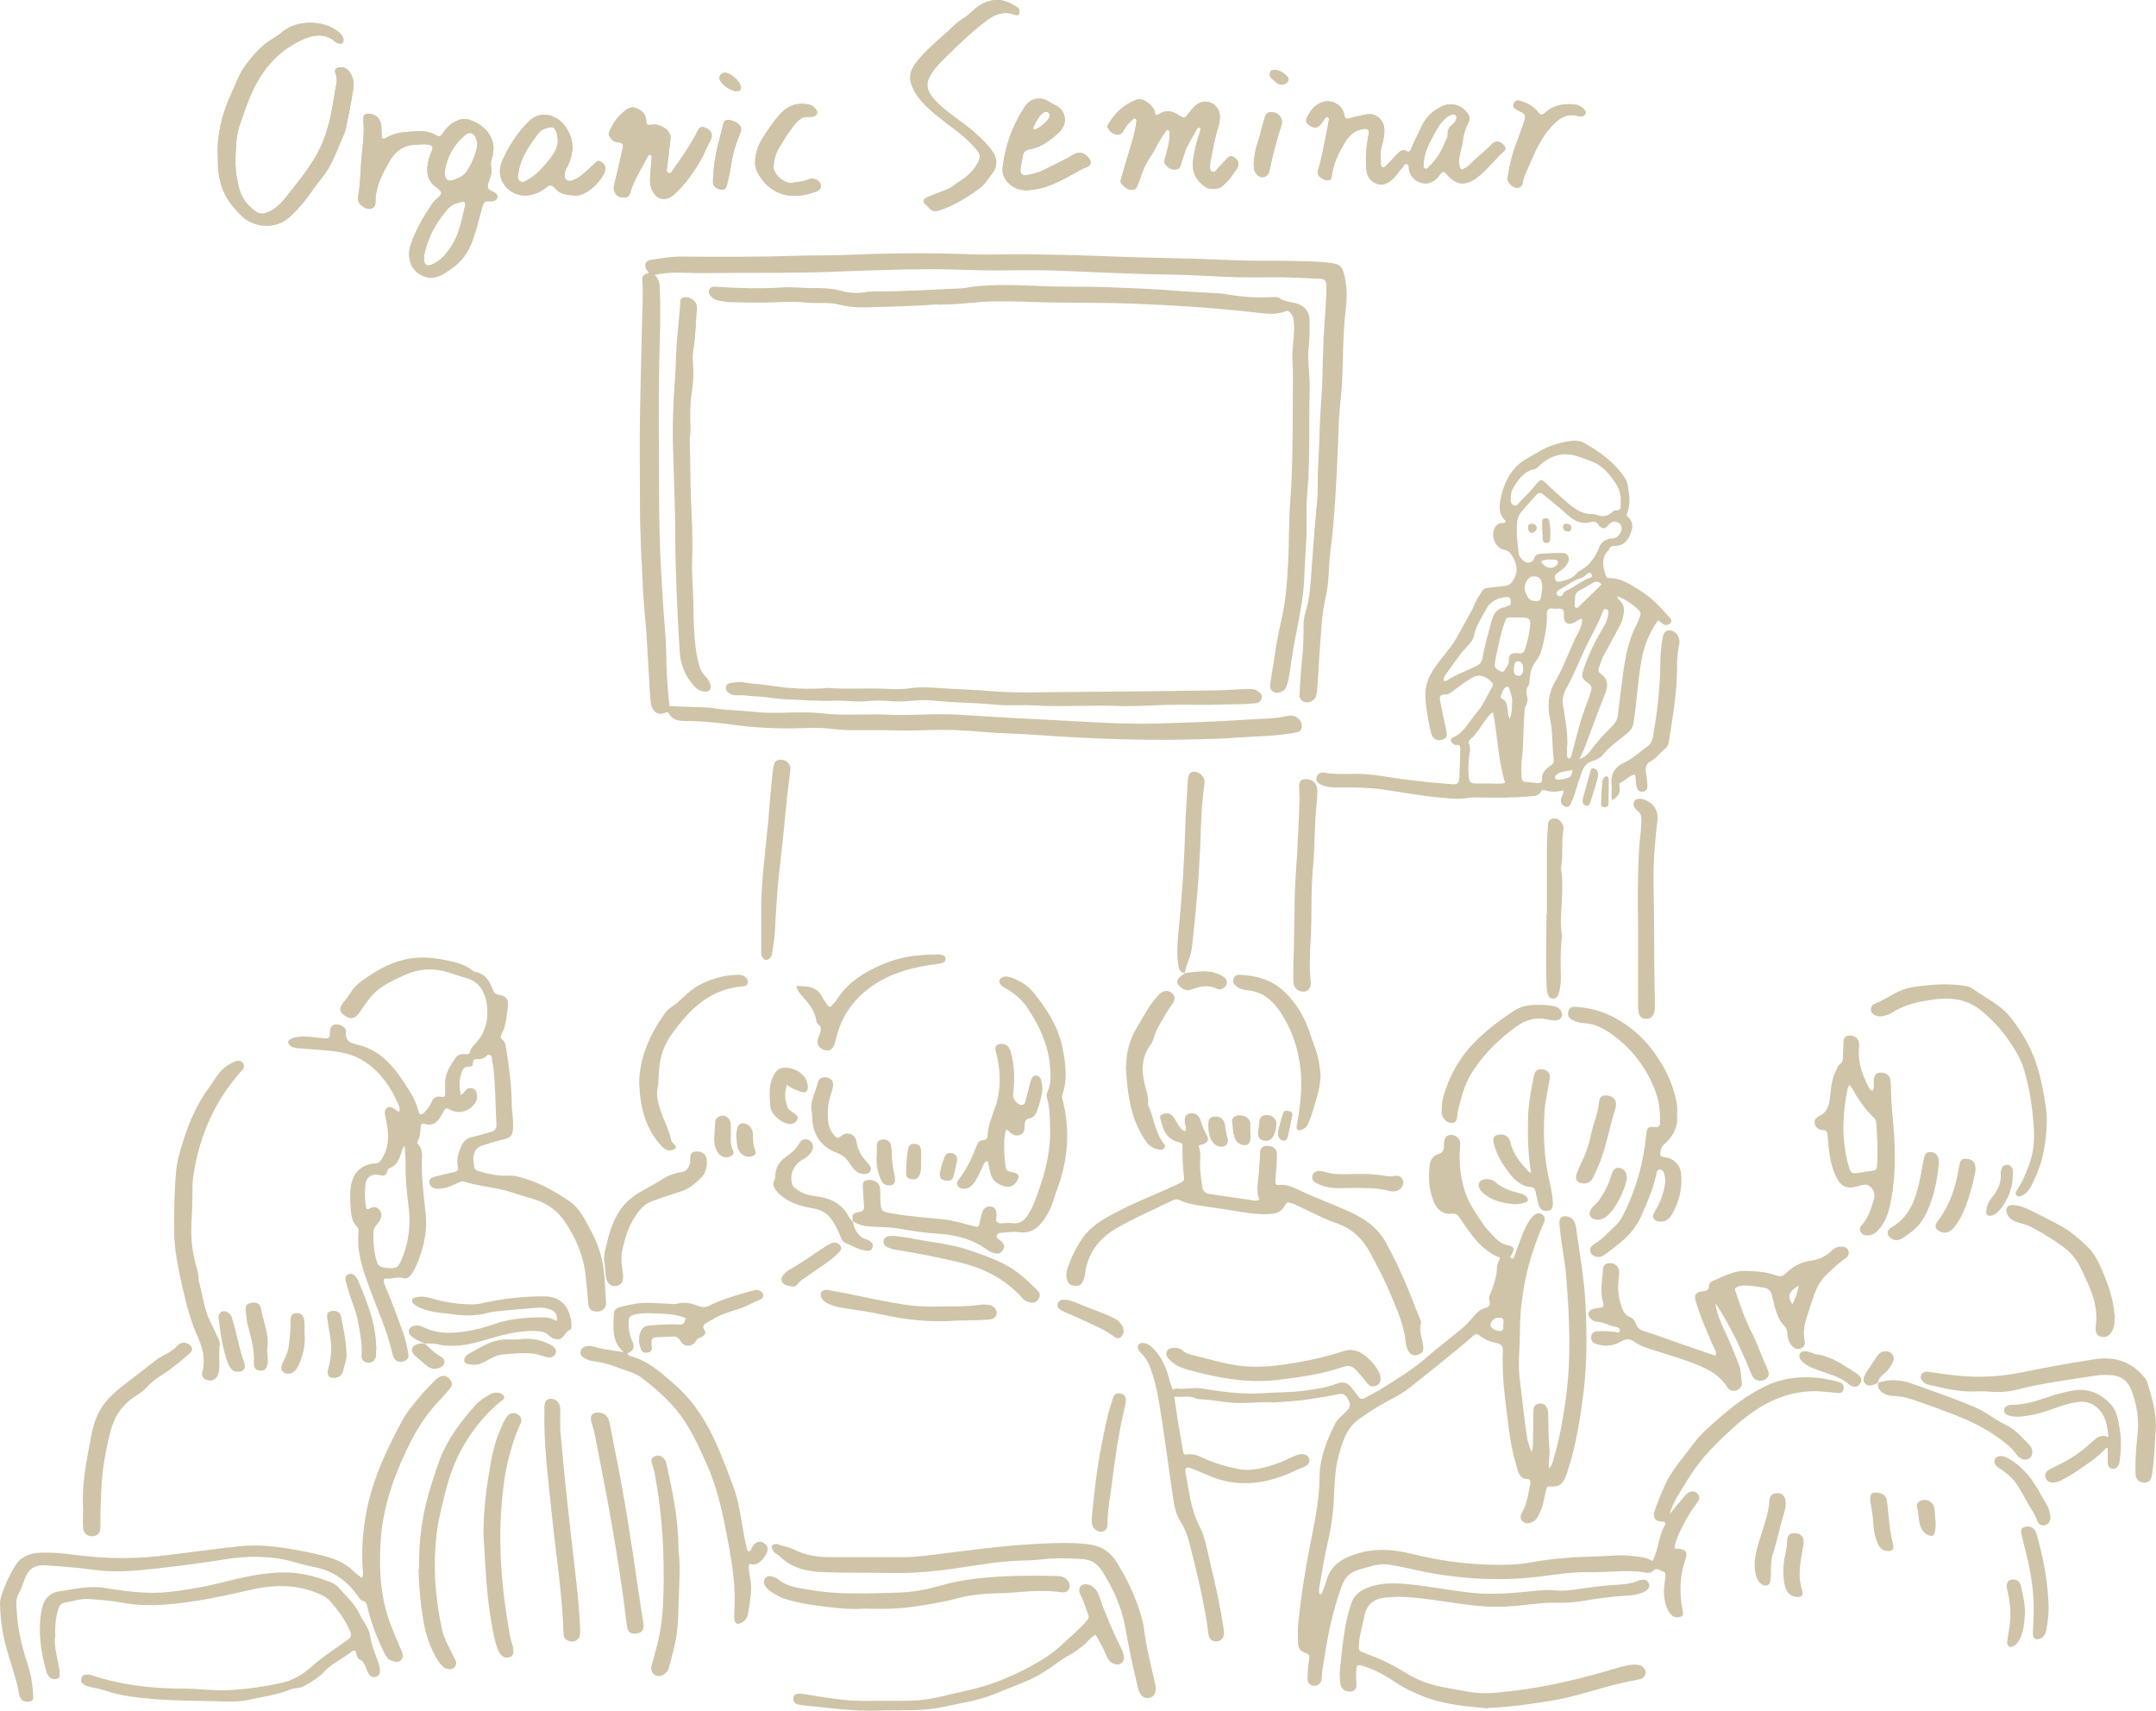 <?xml version="1.0" encoding="UTF-8"?><svg id="_レイヤー_2" xmlns="http://www.w3.org/2000/svg" viewBox="0 0 163.6 129.83"><defs><style>.cls-1{fill:#cfc4a8;}</style></defs><g id="_背景色"><path class="cls-1" d="M31.82,10.98c-.96-.05-1.69.31-2.2,1.16-.6,1.01-1.14,2.02-1.13,3.24,0,.44-.44.6-.86.35-.42-.25-.52-.47-.43-.97.16-.91.14-1.83.23-2.75.07-.75.18-1.5.17-2.25,0-.22-.01-.44-.03-.66-.02-.37.08-.48.44-.47.49.02.85.36.92.91.03.26.01.52.03.78.01.19.1.28.29.16.75-.46,1.59-.47,2.43-.52.51-.04,1,.06,1.45.32.23.14.36.01.48-.18.31-.47.71-.84,1.27-1.02.27-.08.53-.06.77.02,1.3.44,2.14,1.57,1.66,2.97-.07.21-.08.41-.03.64.09.42-.11.8-.23,1.19-.1.32-.03.48.27.6.22.09.49.24.41.51-.07.25-.39.29-.62.26-.3-.03-.41.1-.49.36-.25.88-.46,1.78-.77,2.65-.31.87-.81,1.55-1.55,2.07-.4.28-.78.59-1.29.69-.8.15-1.67-.37-1.88-1.17-.12-.43-.11-.85.03-1.27.37-1.16,1-2.19,1.67-3.19.13-.19.33-.32.49-.49.22-.22.22-.33-.01-.54-.05-.05-.11-.1-.17-.14-.74-.51-.85-1.21-.6-2.16.06-.23.15-.46.24-.68.1-.23.03-.35-.21-.41-.24-.06-.48-.04-.71-.04ZM32.17,19.51c-.02.61.22.77.73.51.67-.34,1.1-.92,1.47-1.54.54-.89.68-1.92.93-2.91.05-.19-.04-.28-.23-.25-.43.07-.83.22-1.12.56-.65.77-1.19,1.61-1.51,2.57-.12.35-.23.72-.26,1.05ZM33.75,12.98c-.02.66.21.84.69.67.38-.13.75-.31.98-.65.37-.57.65-1.19.78-1.86.05-.25-.01-.48-.1-.7-.13-.34-.48-.46-.76-.23-.92.76-1.44,1.74-1.59,2.78Z"/><path class="cls-1" d="M16.52,11.75c-.05-1.63.35-3.16,1.03-4.64.32-.69.56-1.42,1.01-2.05.6-.85,1.29-1.62,2.19-2.16.23-.14.46-.29.67-.47.5-.43,1.12-.62,1.73-.68.91-.09,1.79.09,2.55.68.18.14.29.29.35.5.07.3-.08.45-.38.36-.08-.02-.16-.06-.22-.11-.73-.65-1.58-.56-2.36-.23-2.03.87-3.33,2.45-4.15,4.48-.28.69-.52,1.39-.76,2.09-.15.43-.21.89-.25,1.35-.04.53-.07,1.06-.06,1.59.02.65.12,1.27.29,1.88.2.76.69,1.34,1.34,1.76.31.2.64.09.96-.06.49-.24.87-.61,1.2-1.03.76-.95,1.54-1.9,2.18-2.95.8-1.3,1.19-2.73,1.43-4.22.07-.42.13-.85.22-1.27.08-.35.1-.67-.03-1.01-.1-.25.01-.4.27-.44.32-.05.57.04.77.31.29.39.39.79.31,1.29-.15,1.02-.36,2.04-.57,3.05-.06.29-.2.55-.31.82-.45,1.04-.83,2.12-1.57,2.99-.61.72-1.07,1.55-1.72,2.22-.38.39-.73.81-1.23,1.06-.94.48-2.25.3-3.01-.42-1.61-1.52-1.9-2.78-1.87-4.69Z"/><path class="cls-1" d="M103.66,11.98c-.04-.58.09-1.15.18-1.71.03-.15.08-.32-.07-.44-.16-.12-.33-.03-.51,0-.79.18-1.12.82-1.47,1.44-.38.68-.66,1.4-.75,2.18-.01.1-.06.18-.16.21-.27.07-.49-.06-.69-.21-.18-.13-.23-.31-.17-.53.2-.7.36-1.42.5-2.14.1-.52.21-1.05.3-1.57.02-.11.07-.28-.09-.33-.14-.05-.19.1-.25.19-.09.12-.16.24-.25.36-.23.29-.51.32-.83.11-.33-.22-.36-.4-.15-.77.24-.43.53-.8,1-.99.75-.31,1.63.15,1.76.95.04.27.15.32.4.25.42-.12.85-.21,1.28-.3.68-.13,1.3.38,1.35,1.06.04.49-.08.95-.21,1.42-.12.43-.04.87-.05,1.31,0,.09.03.19.14.23.11.04.17-.04.24-.11.32-.33.64-.66.96-.99.16-.16.33-.3.58-.14.21.14.32,0,.38-.17.22-.58.54-1.11.78-1.67.31-.7.82-1.18,1.48-1.52.7-.36,1.48-.18,1.97.43.19.23.26.49.12.76-.23.44-.38.9-.43,1.4-.05.56-.33,1.08-.28,1.66,0,.1.01.21.04.31.04.19.16.24.33.14.14-.08.3-.16.41-.28.53-.56,1.17-1.01,1.7-1.58.35-.39.85-.13,1.02.24.05.11,0,.21-.08.28-.74.64-1.31,1.47-2.11,2.05-.82.59-1.54.59-2.28-.32-.15-.18-.27-.21-.42-.02-.12.15-.23.3-.37.43-.69.63-1.78.27-2.03-.65-.05-.17.03-.45-.18-.5-.2-.05-.27.23-.4.35-.26.24-.41.58-.69.81-.34.28-.7.5-1.14.35-.48-.17-.78-.52-.83-1.04-.03-.31-.03-.63-.05-.94ZM108.02,12.51c-.01.1-.02.22.09.28.13.07.22-.03.3-.11.52-.51.93-1.1,1.19-1.78.09-.23.27-.44.25-.7-.02-.31.1-.54.34-.73.14-.11.25-.25.31-.43.04-.1.03-.21-.04-.3-.08-.09-.19-.08-.29-.05-.16.05-.3.14-.43.25-.43.33-.67.8-.92,1.25-.41.72-.78,1.46-.79,2.32Z"/><path class="cls-1" d="M92.56,8.9c.02.42-.17.88-.29,1.34-.18.7-.29,1.41-.44,2.12,0,.01,0,.02,0,.03-.01.23-.08.52.14.63.26.13.35-.18.5-.32.21-.2.41-.42.6-.64.14-.16.29-.28.51-.16.31.16.45.42.38.68-.04.15-.13.26-.21.38-.31.45-.63.88-1.07,1.22-.25.19-.93.21-1.2.02-.69-.48-1.04-1.09-.95-1.97.08-.75.26-1.46.5-2.16.03-.08.05-.16.06-.24.01-.05,0-.1-.05-.14-.05-.03-.1-.01-.14.02-.03.03-.07.05-.09.09-.3.61-.72,1.15-.92,1.81-.1.33-.22.65-.32.98-.05.14-.14.23-.29.26-.33.07-.58-.07-.8-.31-.2-.21-.12-.4-.05-.63.16-.57.33-1.15.32-1.75,0-.1.02-.23-.09-.28-.15-.06-.19.09-.26.17-.45.58-.72,1.28-1.13,1.88-.38.56-.62,1.18-.82,1.81,0,.02-.01.04-.02.06-.11.24-.16.56-.48.6-.36.05-.6-.2-.83-.43-.12-.12-.09-.27-.05-.42.26-.88.52-1.77.79-2.65.16-.54.3-1.09.37-1.65.01-.09.04-.2-.07-.25-.11-.05-.17.04-.24.1-.28.23-.5.51-.67.82-.14.25-.34.34-.6.27-.29-.07-.49-.27-.61-.54-.04-.1.05-.2.1-.29.51-.83,1.18-1.46,2.1-1.79.06-.02.12-.05.18-.05.4-.03,1.11.52,1.19.92.07.34.11.38.4.19.54-.35,1.02-.16,1.49.14.38.24.38.23.65-.11.25-.31.46-.64.84-.83.74-.36,1.59.17,1.58,1.06Z"/><path class="cls-1" d="M50.87,10.61c-.08.65-.16,1.31-.23,1.96-.02.19-.13.46.07.55.23.1.31-.18.42-.33.67-.93,1.32-1.88,1.84-2.91.12-.25.31-.29.55-.19.5.21.62.54.36,1.02-.27.49-.46,1.03-.75,1.52-.55.93-1.18,1.81-1.98,2.53-.65.58-1.39.42-1.73-.47-.11-.3-.1-.62-.08-.93.04-.44.07-.87.1-1.31,0-.11.05-.26-.09-.3-.14-.04-.19.11-.24.21-.47.89-1.03,1.75-1.31,2.74-.05.17-.17.25-.34.28-.62.09-1.01-.39-.85-.99.24-.92.44-1.85.65-2.78.06-.24-.03-.38-.29-.4-.21-.02-.41-.05-.56-.24-.29-.36-.27-.38-.07-.8.26-.55.62-1.01,1.1-1.38.26-.2.53-.33.87-.17.38.18.68.4.72.87.03.41.04.42.46.37.35-.04.66.08.95.26.33.21.48.51.43.91Z"/><path class="cls-1" d="M70.36,6.47c.05.58.46,1.03.9,1.45.84.79,1.84,1.38,2.7,2.14.52.46,1.01.94,1.4,1.51.36.53.31,1.12-.09,1.62-.29.36-.51.77-.88,1.05-.95.7-1.94,1.34-3.08,1.71-.42.14-.62.07-.9-.27-.03-.04-.07-.08-.11-.11-.31-.26-.29-.45.1-.62.46-.19.93-.38,1.4-.55.41-.14.7-.45,1.06-.67.58-.36,1.05-.81,1.37-1.43.17-.33.16-.63-.08-.9-.47-.55-1-1.04-1.57-1.48-.93-.71-1.89-1.38-2.67-2.26-.37-.42-.66-.9-.8-1.44-.17-.66.17-1.18.56-1.66.62-.76,1.37-1.4,2.11-2.05.43-.38.82-.82,1.3-1.1.52-.31.87-.8,1.4-1.09.86-.46,1.68-.42,2.49.1.16.1.37.16.38.42.01.23-.05.35-.3.29-.03,0-.06-.01-.09-.02-.76-.29-1.43-.04-2.03.4-1.06.79-2.02,1.68-2.95,2.61-.56.56-1.17,1.08-1.49,1.83-.06.15-.13.28-.12.52Z"/><path class="cls-1" d="M43.5,14.82c-.54-.02-1.04-.11-1.41-.56-.2-.24-.4-.24-.64-.04-.43.36-.91.56-1.48.61-1.21.12-2.51-1.14-1.87-2.6.49-1.12,1.14-2.13,2.01-3,.9-.91,2.12-.51,2.72.28.8,1.04.76,2.14.16,3.26-.17.31-.21.72-.04.86.26.2.52.06.76-.06.36-.18.64-.47.94-.73.2-.18.4-.36.6-.55.13-.12.25-.08.37,0,.21.12.33.29.31.54-.01.12-.04.25-.1.36-.34.67-1.35,1.75-2.33,1.66ZM42.33,10.82c0-.39-.05-.66-.16-.91-.08-.19-.22-.29-.42-.25-.33.06-.67.16-.88.44-.68.89-1.33,1.8-1.52,2.94-.04.24-.15.52.09.7.25.18.48-.02.69-.15.68-.39,1.16-.99,1.63-1.58.29-.36.53-.8.56-1.19Z"/><path class="cls-1" d="M78.08,14.45c-.5,0-.92-.08-1.28-.33-.52-.36-.8-.84-.71-1.5.21-1.65.77-3.16,1.69-4.55.42-.63,1.18-.77,1.82-.36.14.09.28.19.43.25.82.34,1.12,1.38.26,2.15-.64.57-1.31,1.08-2.19,1.23-.28.05-.45.2-.49.49-.05.32-.13.64-.17.96-.04.43.11.56.52.49.47-.08.93-.22,1.34-.43.55-.28,1.11-.54,1.65-.83.13-.07.26-.14.38-.22.52-.34.94-.27,1.32.23.2.27.13.55-.18.65-.35.11-.64.31-.95.48-1,.55-2,1.1-3.16,1.24-.11.01-.23.02-.28.02ZM79.65,8.75c0-.12-.06-.2-.16-.24-.15-.07-.29-.02-.4.09-.3.29-.48.65-.66,1.01-.03.06-.05.12,0,.18.06.07.14.03.2,0,.35-.17.65-.41.89-.72.07-.09.12-.19.13-.31Z"/><path class="cls-1" d="M61.4,8.87c-.65-.06-.95.4-1.25.77-.4.51-.73,1.07-1.06,1.62-.25.41-.34.87-.39,1.34-.06.63.85,1.38,1.44,1.27.4-.08.81-.08,1.19-.25.19-.08.38-.1.58,0,.21.1.37.25.38.49.01.23-.15.34-.33.41-1.78.7-3.48.38-4.47-1.41-.28-.51-.21-1.06-.08-1.59.13-.51.39-.96.69-1.4.38-.57.76-1.13,1.24-1.61.55-.55,1.23-.73,1.99-.59.21.04.4.14.53.31.09.11.2.24.13.4-.07.16-.22.22-.38.23-.08,0-.17,0-.2,0Z"/><path class="cls-1" d="M114.42,13.4c.12-.78.29-1.56.56-2.3.23-.64.48-1.27.69-1.92.14-.42.06-.55-.34-.73-.09-.04-.18-.1-.27-.15-.16-.1-.29-.23-.2-.44.09-.2.28-.27.47-.21.54.16,1.04.4,1.38.86.17.23.31.24.51.06.69-.62,1.51-.75,2.4-.62.25.04.44.19.6.37.08.08.14.19.08.31-.06.12-.16.19-.3.2-.08,0-.17,0-.25-.02-.89-.27-1.5.22-2.03.79-.69.75-1.14,1.67-1.54,2.6-.16.36-.32.72-.48,1.09-.07.16-.12.33-.14.51-.05.43-.38.57-.75.35-.28-.17-.46-.4-.4-.75Z"/><path class="cls-1" d="M54.13,13.45c.02-1.18.29-2.26.58-3.35.06-.22.11-.45.17-.67.07-.28.24-.38.51-.32.17.04.34.09.49.19.39.26.44.47.25.9-.31.74-.54,1.51-.65,2.31-.07.51-.19,1.01-.31,1.5-.05.22-.15.44-.47.38-.37-.07-.6-.28-.6-.57,0-.15.02-.29.02-.39Z"/><path class="cls-1" d="M95.13,12.49c.04-.52.09-1.01.25-1.48.23-.71.38-1.43.61-2.14.1-.3.29-.39.57-.36.5.05.83.5.68.99-.38,1.15-.68,2.33-.93,3.51-.06.28-.27.42-.55.43-.25,0-.54-.29-.6-.6-.02-.12-.02-.25-.02-.34Z"/><path class="cls-1" d="M55.85,6.92c-.38,0-1.1-.52-1.23-.87-.1-.27.08-.52.39-.53.44,0,1.17.65,1.21,1.09.02.25-.15.32-.36.31Z"/><path class="cls-1" d="M96.79,5.3c.37.06.71.26.95.59.13.17-.06.45-.33.52-.21.05-.4-.01-.56-.14-.13-.1-.25-.22-.37-.33-.15-.13-.15-.29-.1-.46.06-.18.22-.16.41-.18Z"/><path class="cls-1" d="M31.82,10.98c-.96-.05-1.69.31-2.2,1.16-.6,1.01-1.14,2.02-1.13,3.24,0,.44-.44.6-.86.35-.42-.25-.52-.47-.43-.97.16-.91.14-1.83.23-2.75.07-.75.18-1.5.17-2.25,0-.22-.01-.44-.03-.66-.02-.37.08-.48.44-.47.49.02.85.36.92.91.03.26.01.52.03.78.01.19.1.28.29.16.75-.46,1.59-.47,2.43-.52.51-.04,1,.06,1.45.32.23.14.36.01.48-.18.31-.47.71-.84,1.27-1.02.27-.08.53-.06.77.02,1.3.44,2.14,1.57,1.66,2.97-.07.21-.08.41-.03.64.09.42-.11.8-.23,1.19-.1.32-.03.48.27.6.22.09.49.24.41.51-.07.25-.39.29-.62.26-.3-.03-.41.1-.49.36-.25.88-.46,1.78-.77,2.65-.31.87-.81,1.55-1.55,2.07-.4.28-.78.59-1.29.69-.8.15-1.67-.37-1.88-1.17-.12-.43-.11-.85.03-1.27.37-1.16,1-2.19,1.67-3.19.13-.19.33-.32.49-.49.22-.22.22-.33-.01-.54-.05-.05-.11-.1-.17-.14-.74-.51-.85-1.21-.6-2.16.06-.23.15-.46.24-.68.1-.23.03-.35-.21-.41-.24-.06-.48-.04-.71-.04ZM32.17,19.51c-.02.61.22.77.73.51.67-.34,1.1-.92,1.47-1.54.54-.89.68-1.92.93-2.91.05-.19-.04-.28-.23-.25-.43.07-.83.22-1.12.56-.65.77-1.19,1.61-1.51,2.57-.12.35-.23.72-.26,1.05ZM33.75,12.98c-.02.66.21.84.69.67.38-.13.75-.31.98-.65.37-.57.65-1.19.78-1.86.05-.25-.01-.48-.1-.7-.13-.34-.48-.46-.76-.23-.92.76-1.44,1.74-1.59,2.78Z"/><path class="cls-1" d="M16.52,11.75c-.05-1.63.35-3.16,1.03-4.64.32-.69.56-1.42,1.01-2.05.6-.85,1.29-1.62,2.19-2.16.23-.14.46-.29.67-.47.5-.43,1.12-.62,1.73-.68.91-.09,1.79.09,2.55.68.18.14.29.29.35.5.07.3-.08.45-.38.36-.08-.02-.16-.06-.22-.11-.73-.65-1.58-.56-2.36-.23-2.03.87-3.33,2.45-4.15,4.48-.28.69-.52,1.39-.76,2.09-.15.43-.21.89-.25,1.35-.04.53-.07,1.06-.06,1.59.02.65.12,1.27.29,1.88.2.76.69,1.34,1.34,1.76.31.2.64.09.96-.06.49-.24.87-.61,1.2-1.03.76-.95,1.54-1.9,2.18-2.95.8-1.3,1.19-2.73,1.43-4.22.07-.42.13-.85.22-1.27.08-.35.1-.67-.03-1.01-.1-.25.01-.4.27-.44.32-.05.57.04.77.31.29.39.39.79.31,1.29-.15,1.02-.36,2.04-.57,3.05-.06.29-.2.55-.31.82-.45,1.04-.83,2.12-1.57,2.99-.61.72-1.07,1.55-1.72,2.22-.38.39-.73.81-1.23,1.06-.94.48-2.25.3-3.01-.42-1.61-1.52-1.9-2.78-1.87-4.69Z"/><path class="cls-1" d="M103.66,11.98c-.04-.58.09-1.15.18-1.71.03-.15.08-.32-.07-.44-.16-.12-.33-.03-.51,0-.79.18-1.12.82-1.47,1.44-.38.68-.66,1.4-.75,2.18-.01.1-.06.18-.16.21-.27.07-.49-.06-.69-.21-.18-.13-.23-.31-.17-.53.2-.7.36-1.42.5-2.14.1-.52.21-1.05.3-1.57.02-.11.07-.28-.09-.33-.14-.05-.19.1-.25.19-.09.12-.16.24-.25.36-.23.29-.51.32-.83.11-.33-.22-.36-.4-.15-.77.24-.43.53-.8,1-.99.75-.31,1.63.15,1.76.95.04.27.15.32.4.25.42-.12.85-.21,1.28-.3.68-.13,1.3.38,1.35,1.06.04.49-.08.95-.21,1.42-.12.43-.04.87-.05,1.31,0,.09.03.19.14.23.11.04.17-.04.24-.11.32-.33.64-.66.96-.99.16-.16.33-.3.58-.14.21.14.32,0,.38-.17.22-.58.54-1.11.78-1.67.31-.7.82-1.18,1.48-1.52.7-.36,1.48-.18,1.97.43.19.23.26.49.12.76-.23.44-.38.9-.43,1.4-.05.56-.33,1.08-.28,1.66,0,.1.01.21.04.31.04.19.16.24.33.14.14-.08.3-.16.41-.28.53-.56,1.17-1.01,1.7-1.58.35-.39.85-.13,1.02.24.05.11,0,.21-.08.28-.74.64-1.31,1.47-2.11,2.05-.82.59-1.54.59-2.28-.32-.15-.18-.27-.21-.42-.02-.12.15-.23.3-.37.43-.69.63-1.78.27-2.03-.65-.05-.17.03-.45-.18-.5-.2-.05-.27.23-.4.35-.26.24-.41.58-.69.81-.34.28-.7.5-1.14.35-.48-.17-.78-.52-.83-1.04-.03-.31-.03-.63-.05-.94ZM108.02,12.51c-.01.1-.02.22.09.28.13.07.22-.03.3-.11.52-.51.93-1.1,1.19-1.78.09-.23.27-.44.25-.7-.02-.31.1-.54.34-.73.14-.11.25-.25.31-.43.04-.1.03-.21-.04-.3-.08-.09-.19-.08-.29-.05-.16.05-.3.14-.43.25-.43.33-.67.8-.92,1.25-.41.72-.78,1.46-.79,2.32Z"/><path class="cls-1" d="M92.56,8.9c.02.42-.17.88-.29,1.34-.18.7-.29,1.41-.44,2.12,0,.01,0,.02,0,.03-.01.23-.08.52.14.63.26.13.35-.18.5-.32.21-.2.41-.42.6-.64.14-.16.29-.28.51-.16.31.16.45.42.38.68-.04.15-.13.26-.21.38-.31.45-.63.88-1.07,1.22-.25.19-.93.21-1.2.02-.69-.48-1.04-1.09-.95-1.97.08-.75.26-1.46.5-2.16.03-.08.05-.16.06-.24.01-.05,0-.1-.05-.14-.05-.03-.1-.01-.14.02-.03.03-.07.05-.09.09-.3.61-.72,1.15-.92,1.81-.1.33-.22.65-.32.98-.05.14-.14.23-.29.26-.33.07-.58-.07-.8-.31-.2-.21-.12-.4-.05-.63.16-.57.33-1.15.32-1.75,0-.1.02-.23-.09-.28-.15-.06-.19.09-.26.17-.45.58-.72,1.28-1.13,1.88-.38.56-.62,1.18-.82,1.81,0,.02-.01.04-.02.06-.11.24-.16.56-.48.6-.36.05-.6-.2-.83-.43-.12-.12-.09-.27-.05-.42.26-.88.52-1.77.79-2.65.16-.54.3-1.09.37-1.65.01-.09.04-.2-.07-.25-.11-.05-.17.04-.24.1-.28.23-.5.51-.67.82-.14.25-.34.34-.6.27-.29-.07-.49-.27-.61-.54-.04-.1.05-.2.1-.29.51-.83,1.18-1.46,2.1-1.79.06-.02.12-.05.18-.05.4-.03,1.11.52,1.19.92.07.34.11.38.4.19.54-.35,1.02-.16,1.49.14.38.24.38.23.65-.11.25-.31.46-.64.84-.83.74-.36,1.59.17,1.58,1.06Z"/><path class="cls-1" d="M50.87,10.61c-.08.65-.16,1.31-.23,1.96-.02.19-.13.46.07.55.23.1.31-.18.42-.33.67-.93,1.32-1.88,1.84-2.91.12-.25.31-.29.55-.19.5.21.62.54.36,1.02-.27.49-.46,1.03-.75,1.52-.55.93-1.18,1.81-1.98,2.53-.65.58-1.39.42-1.73-.47-.11-.3-.1-.62-.08-.93.04-.44.07-.87.1-1.31,0-.11.05-.26-.09-.3-.14-.04-.19.11-.24.21-.47.89-1.03,1.75-1.31,2.74-.05.17-.17.25-.34.28-.62.09-1.01-.39-.85-.99.24-.92.44-1.85.65-2.78.06-.24-.03-.38-.29-.4-.21-.02-.41-.05-.56-.24-.29-.36-.27-.38-.07-.8.26-.55.62-1.01,1.1-1.38.26-.2.53-.33.87-.17.38.18.68.4.72.87.03.41.04.42.46.37.35-.04.66.08.95.26.33.21.48.51.43.91Z"/><path class="cls-1" d="M70.36,6.47c.05.58.46,1.03.9,1.45.84.79,1.84,1.38,2.7,2.14.52.46,1.01.94,1.4,1.51.36.53.31,1.12-.09,1.62-.29.36-.51.77-.88,1.05-.95.7-1.94,1.34-3.08,1.71-.42.14-.62.07-.9-.27-.03-.04-.07-.08-.11-.11-.31-.26-.29-.45.1-.62.46-.19.93-.38,1.4-.55.41-.14.7-.45,1.06-.67.58-.36,1.05-.81,1.37-1.43.17-.33.16-.63-.08-.9-.47-.55-1-1.04-1.57-1.48-.93-.71-1.89-1.38-2.67-2.26-.37-.42-.66-.9-.8-1.44-.17-.66.17-1.18.56-1.66.62-.76,1.37-1.4,2.11-2.05.43-.38.82-.82,1.3-1.1.52-.31.87-.8,1.4-1.09.86-.46,1.68-.42,2.49.1.16.1.37.16.38.42.01.23-.05.35-.3.29-.03,0-.06-.01-.09-.02-.76-.29-1.43-.04-2.03.4-1.06.79-2.02,1.68-2.95,2.61-.56.56-1.17,1.08-1.49,1.83-.06.15-.13.28-.12.52Z"/><path class="cls-1" d="M43.5,14.82c-.54-.02-1.04-.11-1.41-.56-.2-.24-.4-.24-.64-.04-.43.36-.91.56-1.48.61-1.21.12-2.51-1.14-1.87-2.6.49-1.12,1.14-2.13,2.01-3,.9-.91,2.12-.51,2.72.28.8,1.04.76,2.14.16,3.26-.17.31-.21.72-.04.86.26.2.52.06.76-.06.36-.18.64-.47.94-.73.2-.18.4-.36.6-.55.13-.12.25-.08.37,0,.21.12.33.29.31.54-.01.12-.04.25-.1.36-.34.67-1.35,1.75-2.33,1.66ZM42.33,10.82c0-.39-.05-.66-.16-.91-.08-.19-.22-.29-.42-.25-.33.06-.67.16-.88.44-.68.89-1.33,1.8-1.52,2.94-.04.24-.15.52.09.7.25.18.48-.02.69-.15.68-.39,1.16-.99,1.63-1.58.29-.36.53-.8.56-1.19Z"/><path class="cls-1" d="M78.08,14.45c-.5,0-.92-.08-1.28-.33-.52-.36-.8-.84-.71-1.5.21-1.65.77-3.16,1.69-4.55.42-.63,1.18-.77,1.82-.36.14.09.28.19.43.25.82.34,1.12,1.38.26,2.15-.64.57-1.31,1.08-2.19,1.23-.28.05-.45.2-.49.49-.05.32-.13.64-.17.96-.04.43.11.56.52.49.47-.08.93-.22,1.34-.43.55-.28,1.11-.54,1.65-.83.13-.07.26-.14.38-.22.52-.34.94-.27,1.32.23.2.27.13.55-.18.65-.35.11-.64.31-.95.48-1,.55-2,1.1-3.16,1.24-.11.01-.23.02-.28.02ZM79.65,8.75c0-.12-.06-.2-.16-.24-.15-.07-.29-.02-.4.09-.3.29-.48.65-.66,1.01-.03.06-.05.12,0,.18.06.07.14.03.2,0,.35-.17.65-.41.89-.72.07-.09.12-.19.13-.31Z"/><path class="cls-1" d="M61.4,8.87c-.65-.06-.95.4-1.25.77-.4.51-.73,1.07-1.06,1.62-.25.41-.34.87-.39,1.34-.06.63.85,1.38,1.44,1.27.4-.08.81-.08,1.19-.25.19-.08.38-.1.58,0,.21.1.37.25.38.49.01.23-.15.34-.33.41-1.78.7-3.48.38-4.47-1.41-.28-.51-.21-1.06-.08-1.59.13-.51.39-.96.69-1.4.38-.57.76-1.13,1.24-1.61.55-.55,1.23-.73,1.99-.59.21.04.4.14.53.31.09.11.2.24.13.4-.07.16-.22.22-.38.23-.08,0-.17,0-.2,0Z"/><path class="cls-1" d="M114.42,13.4c.12-.78.29-1.56.56-2.3.23-.64.48-1.27.69-1.92.14-.42.06-.55-.34-.73-.09-.04-.18-.1-.27-.15-.16-.1-.29-.23-.2-.44.09-.2.28-.27.47-.21.54.16,1.04.4,1.38.86.17.23.31.24.51.06.69-.62,1.51-.75,2.4-.62.25.04.44.19.6.37.08.08.14.19.08.31-.06.12-.16.19-.3.2-.08,0-.17,0-.25-.02-.89-.27-1.5.22-2.03.79-.69.75-1.14,1.67-1.54,2.6-.16.36-.32.72-.48,1.09-.07.16-.12.33-.14.51-.05.43-.38.57-.75.35-.28-.17-.46-.4-.4-.75Z"/><path class="cls-1" d="M54.13,13.45c.02-1.18.29-2.26.58-3.35.06-.22.11-.45.17-.67.07-.28.24-.38.51-.32.17.04.34.09.49.19.39.26.44.47.25.9-.31.74-.54,1.51-.65,2.31-.07.51-.19,1.01-.31,1.5-.05.22-.15.44-.47.38-.37-.07-.6-.28-.6-.57,0-.15.02-.29.02-.39Z"/><path class="cls-1" d="M95.13,12.49c.04-.52.09-1.01.25-1.48.23-.71.38-1.43.61-2.14.1-.3.29-.39.57-.36.5.05.83.5.68.99-.38,1.15-.68,2.33-.93,3.51-.06.28-.27.42-.55.43-.25,0-.54-.29-.6-.6-.02-.12-.02-.25-.02-.34Z"/><path class="cls-1" d="M55.85,6.92c-.38,0-1.1-.52-1.23-.87-.1-.27.08-.52.39-.53.44,0,1.17.65,1.21,1.09.02.25-.15.32-.36.31Z"/><path class="cls-1" d="M96.79,5.3c.37.06.71.26.95.59.13.17-.06.45-.33.52-.21.05-.4-.01-.56-.14-.13-.1-.25-.22-.37-.33-.15-.13-.15-.29-.1-.46.06-.18.22-.16.41-.18Z"/><path class="cls-1" d="M88.98,105.47c.11-.04.2-.12.29-.11.65.09,1.28-.1,1.94,0,1.56.26,3.13.47,4.73.35.94-.07,1.9-.04,2.84-.16.9-.12,1.81-.23,2.67-.56.46-.18.81-.07,1.1.3.17.22.36.43.51.66.14.21.3.24.5.13.47-.26.95-.49,1.4-.78,1.11-.69,2.22-1.38,3.22-2.24.87-.75,1.78-1.46,2.67-2.18.34-.28.63-.6.92-.93.26-.3.51-.59.93-.7.26-.06.43-.24.32-.58-.1-.3.12-.58.21-.85.19-.53.35-1.06.36-1.62,0-.27.14-.49.24-.76-1.43-.55-2.21-1.76-3.01-2.95-.18-.28-.31-.44-.73-.39-.55.06-1.03-.29-1.26-.83-.4-.91-.46-1.88-.34-2.86.05-.39.24-.73.66-.84.3-.08.41-.27.42-.56,0-.1,0-.2.01-.3.04-.42.18-.58.52-.59.31-.01.64.22.69.53.03.13,0,.28,0,.41-.09,1.14.02,2.26.37,3.35.29.9.84,1.66,1.35,2.43.22.33.5.62.77.91.31.34.64.64,1.12.74.51.1.56.27.29.73-.05.09-.13.18-.02.25.16.11.2-.04.24-.15.19-.5.37-1,.56-1.5.17-.45.36-.88.63-1.27.08-.11.16-.23.27-.31.19-.15.42-.26.65-.09.23.16.24.39.13.64-.26.58-.49,1.17-.7,1.77-.76,2.17-1.13,4.42-1.12,6.71,0,1.06-.15,2.12-.03,3.19.18,1.54.35,3.07.57,4.6.05.35.17.69.35,1.11.11-.29.1-.49.1-.7.01-.71.02-1.43.03-2.14,0-.14,0-.28.02-.42.03-.22.16-.36.38-.4.23-.04.44,0,.57.21.11.17.16.36.16.56.01.93.02,1.86.1,2.79.04.43-.11.86-.03,1.36.23-.27.29-.57.37-.85.42-1.39.66-2.81.87-4.25.46-3.21.31-6.41.04-9.62-.1-1.2-.38-2.39-.47-3.6,0-.04-.01-.08-.02-.12-.04-.43.04-.63.29-.69.25-.07.69.11.82.37.07.14.12.3.14.45.27,2,.64,3.99.73,6.02.09,2.12.11,4.23-.14,6.35-.24,1.97-.54,3.93-1.13,5.83-.08.26-.16.53-.27.79-.23.54-.52.73-1.11.68-.26-.02-.31.08-.35.27-.08.35-.16.69-.23,1.04-.08.38-.25.71-.43,1.04-.11.2-.29.31-.5.4-.25.1-.47.05-.65-.13-.18-.19-.15-.41-.03-.61.37-.63.47-1.34.61-2.04.03-.13.07-.28.01-.41-.07-.17-.24-.09-.37-.13-.33-.08-.47-.34-.56-.64-.28-.93-.51-1.88-.63-2.84-.26-2.06-.6-4.12-.5-6.22.02-.33-.09-.52-.42-.59-.51-.11-.99-.28-1.4-.62-.13-.11-.25-.09-.37,0-.05.04-.09.08-.14.12-1.55,1.36-3.18,2.62-4.79,3.91-.69.55-1.5.88-2.25,1.33-.53.32-1.04.66-1.54,1.01-.98.7-1.28,1.78-1.57,2.85-.22.84-.27,1.72-.31,2.6-.05,1.29-.18,2.56-.48,3.82-.26,1.1-.43,2.22-.63,3.33-.04.23-.1.47,0,.7.18.02.18-.12.22-.22.1-.26.21-.52.28-.79.31-1.17,1.17-1.71,2.25-2.05,1.43-.47,2.85-.36,4.28,0,2.42.6,4.87.89,7.37.81.56-.02,1.11-.08,1.66-.18,1.65-.3,3.3-.41,4.97-.45.87-.02,1.74-.14,2.61-.04.55.07,1.11.08,1.62.39.48-.93.46-2,.99-2.81-.05-.17-.13-.17-.21-.17-.58-.03-.8-.28-.62-.83.2-.62.46-1.22.72-1.82.54-1.26,1.48-2.25,2.27-3.33.46-.63,1.08-1.15,1.67-1.68,1.15-1.03,2.38-1.98,3.79-2.65,1.27-.6,2.62-.75,4.01-.6.41.04.82.15,1.23.23.14.03.27.06.4.12.24.11.29.32.23.55-.05.22-.24.25-.43.24-.44-.03-.87-.09-1.3-.12-1.92-.11-3.61.49-5.17,1.59-1.1.77-2.05,1.69-2.98,2.63-.79.8-1.48,1.7-2.06,2.68-.44.74-.97,1.44-1.25,2.42.39-.47.69-.85,1-1.21.11-.14.23-.28.37-.39.22-.18.53-.17.71,0,.2.18.25.42.04.69-.56.73-1.01,1.52-1.39,2.35-.17.36-.3.73-.35,1.11.07.08.15.07.23.07.62.03.79.25.59.82-.41,1.17-.46,2.36-.26,3.58.01.08.03.16.04.23.03.19.13.42-.11.52-.22.09-.47.08-.68-.08-.21-.17-.32-.4-.41-.64-.23-.59-.24-1.2-.16-1.82.02-.14.05-.28.05-.41,0-.17.09-.39-.14-.46-.24-.07-.48-.35-.76-.07-.15.15-.35.18-.55.15-1.46-.27-2.93,0-4.39-.04-1.55-.03-3.07.3-4.61.43-3.05.26-6.06-.02-9.03-.72-.48-.11-.97-.2-1.46-.28-.54-.09-1.07.02-1.58.17-.27.08-.54.15-.8.23-.61.19-1.01.61-1.22,1.2-.64,1.77-1.05,3.6-1.32,5.47-.07.49-.19.97-.2,1.47,0,.25-.09.52-.38.62-.35.12-.71-.1-.7-.48,0-.45.03-.91.1-1.36.08-.48.07-.5-.4-.69-.34-.14-.42-.41-.42-.71-.01-.52-.04-1.04.02-1.55.2-1.87.48-3.73.84-5.59.35-1.79.76-3.56.77-5.41.01-1.46.54-2.79,1.19-4.08.21-.42.62-.66.92-1.01.25-.28.26-.46.02-.89-.15-.26-.33-.4-.68-.33-1.4.28-2.81.51-4.24.58-.24.01-.48.05-.71.04-1.15-.06-2.3.14-3.45,0-.75-.08-1.49-.22-2.25-.24-.04,0-.08,0-.12-.02-.53-.31-1.1-.08-1.7-.18.09.6.15,1.14.24,1.68.13.82.29,1.64.42,2.46.03.2.09.29.29.26.48-.08.89.09,1.31.29.79.37,1.63.61,2.49.79,1.14.25,2.2-.09,3.25-.47.3-.11.58-.26.87-.39.16-.07.33-.14.5-.2.43-.13.76-.01.86.29.09.28-.09.54-.5.68-.34.12-.65.29-.98.43-2.03.88-4.09,1.07-6.17.17-.44-.19-.87-.38-1.32-.55-.33-.13-.47-.02-.41.32.27,1.37.38,2.78,1.05,4.06.49.94.62,2,.87,3.02.37,1.5.7,3.01.93,4.54.03.2.07.39.07.59,0,.35-.22.58-.53.61-.36.03-.6-.15-.65-.53-.29-2.39-.89-4.71-1.47-7.04-.14-.56-.38-1.09-.68-1.58-.28-.45-.41-.94-.49-1.45-.4-2.61-.71-5.23-1.16-7.83-.12-.7-.29-1.4-.52-2.08-.17-.51-.39-.99-.8-1.37-.07-.07-.14-.15-.18-.23-.15-.32.02-.56.37-.53.31.03.55.21.76.43.48.49.79,1.08,1.02,1.73.16.45.22.92.44,1.35ZM114.09,100.46c.01-.43-.02-.47-.37-.47-.34,0-.62.26-.61.57,0,.19.36.44.69.44.44,0,.19-.39.29-.54Z"/><path class="cls-1" d="M49.65,20.83c.41.36.41.79.42,1.23.09,2.3-.05,4.6-.07,6.9-.02,2.64,0,5.27.01,7.91,0,1.21.01,2.42.04,3.62.04,1.8.16,3.6.27,5.4.07,1.19.21,2.36.23,3.56.02,1.36.08,2.73.26,4.13.74.03,1.48.07,2.22.08.48,0,.95.05,1.42.12.94.14,1.9.13,2.84.24,1.7.19,3.41-.09,5.11.11,1.64.2,3.29.02,4.93.1,1.78.09,3.57-.11,5.35,0,2.35.15,4.71.29,7.07.4,2.69.13,5.38.35,8.08.27,2.36-.07,4.72-.15,7.07-.31.93-.06,1.86-.05,2.78-.26.34-.08.63-.01.88.23.21.2.29.57.16.81-.08.15-.23.18-.39.21-1.52.3-3.07.28-4.61.4-1.01.08-2.02.09-3.03.12-3,.09-5.99.01-8.98-.14-1.82-.09-3.64-.26-5.46-.32-.93-.03-1.86-.12-2.79-.19-1.25-.09-2.5-.07-3.75-.03-.69.02-1.39.02-2.08,0-.67-.03-1.35-.01-2.02-.02-.75,0-1.51.03-2.26-.07-1.34-.19-2.69-.03-4.04-.06-1.15-.03-2.29-.08-3.43-.24-1.27-.18-2.56-.32-3.85-.32-.51,0-1-.05-1.28-.57-.08-.15-.18-.08-.3-.04-.53.21-.89-.1-1.01-.51-.07-.23-.09-.47-.11-.7-.09-1.56-.17-3.12-.27-4.68-.07-1.05-.19-2.09-.25-3.14-.12-2.35-.26-4.7-.25-7.06,0-2.1-.03-4.2,0-6.31.03-2.3.11-4.6.15-6.9.02-1.17.11-2.34.03-3.51-.03-.36.12-.51.45-.54.05-.16-.1-.21-.15-.31-.17-.41-.06-.66.38-.73.76-.12,1.53-.25,2.3-.24,3.01.03,6.03.03,9.04-.07,1.19-.04,2.38,0,3.57-.06,3.17-.14,6.34-.16,9.52-.04,1.31.05,2.62-.03,3.93-.01,2.1.03,4.2.07,6.3.16,2.18.09,4.36.12,6.54.18,1.27.04,2.54.11,3.8.14,1.17.03,2.34,0,3.51.03.99.02,1.98.02,2.97.14.78.09.98.28,1.14,1.05.18.84.18,1.7.07,2.54-.22,1.81-.18,3.64-.27,5.46-.04.81-.16,1.62-.21,2.42-.06.91-.08,1.82-.12,2.73-.11,2.57-.23,5.15-.56,7.71-.15,1.16-.08,2.35-.36,3.49-.29,1.21-.32,2.43-.42,3.65-.1,1.17-.12,2.34-.24,3.5-.03.27-.08.5-.32.66-.23.16-.47.2-.73.08-.25-.13-.29-.36-.27-.61.06-.91.1-1.82.2-2.73.09-.79.11-1.58.1-2.37,0-.36.04-.71.15-1.06.31-.99.38-2.02.45-3.05.13-1.74.24-3.48.42-5.21.09-.92.04-1.86.09-2.79.06-.97.09-1.94.12-2.9.04-1.33.18-2.65.21-3.97.02-1.31.06-2.61.15-3.91.05-.75.1-1.5.14-2.25.01-.26,0-.52,0-.77,0-.32-.17-.45-.49-.46-1.21-.04-2.42-.13-3.63-.11-1.65.03-3.29,0-4.93-.1-1.78-.11-3.57-.11-5.35-.16-1.8-.06-3.6-.14-5.41-.22-1.54-.07-3.09-.07-4.63-.04-1.86.03-3.72-.1-5.58-.09-2.63,0-5.27.11-7.9.21-1.25.05-2.5.05-3.74.06-1.92.01-3.84,0-5.76.02-1.16.01-2.34-.14-3.59.15Z"/><path class="cls-1" d="M118.67,59.96c-.51.14-.99.16-1.47,0-.14-.05-.22.01-.28.13-.15.28-.43.3-.71.33-1.36.13-2.73.12-4.1.09-.24,0-.48,0-.71.04-.85.15-1.7,0-2.54-.07-1.36-.14-2.7-.41-4.06-.59-1.08-.14-2.17-.15-3.27-.13-.46,0-.91-.02-1.33-.24-.24-.13-.38-.29-.29-.57.09-.26.3-.37.56-.32.79.14,1.58.1,2.37.09,1.36-.01,2.68.3,4.01.46,1.08.13,2.17.24,3.25.32.52.04.61-.04.64-.54.04-.71.05-1.43.07-2.14,0-.18-.04-.32-.26-.29-.13.02-.23-.04-.32-.12-.17-.15-.18-.36,0-.44.85-.35,1.21-1.18,1.76-1.81.52-.59.84-1.34,1.23-2.03.11-.19.07-.29-.1-.44-.49-.44-.94-.58-1.56-.18-.42.27-.82.55-1.21.85-.22.17-.43.36-.74.35-.37-.02-.38.22-.33.47.14.74.29,1.48.46,2.21.1.44.05.64-.3.74-.38.12-.71-.05-.83-.45-.08-.27-.13-.54-.18-.81-.12-.66-.25-1.33-.27-2-.03-.71.16-1.35.55-1.97.57-.91,1.36-1.66,1.87-2.6.48-.89,1.02-1.74,1.42-2.67.12-.28.3-.51.45-.77.12-.2.31-.24.51-.26.41-.06.83-.09,1.24-.14.31-.04.49-.19.66-.49.35-.59.25-1.09-.04-1.65-.16-.32-.32-.53-.71-.61-.65-.13-1-1.04-.7-1.64.17-.34.45-.41.75-.38.07-.08.1-.15.05-.19-.46-.44-.46-1.01-.36-1.55.17-.92.5-1.79,1.16-2.5.45-.49,1.06-.75,1.62-1.1.78-.48,1.64-.77,2.56-.89.38-.05.71-.02,1.03.16,1.18.66,2.27,1.45,3.04,2.59.09.13.18.27.21.42.16.78.3,1.56-.01,2.33-.06.16,0,.21.09.29.45.42.34.89.12,1.37-.22.49-.57.83-1.13.8-.22,0-.33.05-.42.22-.03.05-.05.11-.09.15-.54.56-.4,1.19-.2,1.83.05.14.1.26.27.25.93-.02,1.66.51,2.39.96.81.5,1.47,1.2,2.1,1.92.13.15.37.32.14.55-.2.19-.43.16-.64-.02-.07-.06-.15-.12-.27-.22-.61.87-1.01,1.78-1.22,2.82-.32,1.64-.39,3.3-.64,4.95-.05.34-.21.58-.46.8-.64.53-1.34.98-1.87,1.64-.19.24-.5.4-.81.49-.38.11-.6.36-.74.71-.19.5-.37,1-.51,1.52-.09.33-.21.64-.36.94-.09.19-.17.37-.43.28-.24-.08-.38-.31-.33-.56.05-.22.21-.42.19-.71ZM120.06,46.97c-.16-.03-.25.06-.35.12-.12.06-.23.16-.36.2-.35.13-.61,0-.67-.34-.04-.23.08-.51-.1-.68-.19-.18-.49-.03-.74-.09-.31-.07-.47.1-.46.43.02.52-.03,1.03-.14,1.54-.14.7-.25,1.46-.68,2.01-.37.47-.45.93-.49,1.45-.01.16-.02.33-.11.46-.16.22-.16.45-.1.68.08.28.07.54-.08.8-.09.16-.08.34-.1.52-.1,1.24-.06,2.5-.22,3.74-.04.35-.02.71,0,1.07.02.41.05.43.44.47.2.02.4.01.59.05.35.07.54.01.52-.28-.03-.51.28-.75.62-1,.17-.12.3-.25.27-.48-.13-1.02-.06-2.06-.28-3.08-.22-1.02-.14-1.97.42-2.91.7-1.19,1.12-2.53,1.77-3.76.14-.27.27-.57.24-.9ZM117.77,41.99s0-.02,0-.03c.2,0,.4,0,.59,0,.24,0,.5-.03.63.23.13.27.02.49-.14.71-.19.27-.47.42-.72.62-.17.14-.19.28-.11.46.08.2.22.17.39.14.51-.11,1-.24,1.3-.72.82-.39,1.33-1.05,1.64-1.87.14-.38.42-.55.78-.65.12-.03.24-.02.35-.03.24-.04.56-.43.57-.69,0-.23-.06-.43-.3-.53-.3-.12-.51-.03-.72.23-.24.3-.5.3-.72-.02-.17-.25-.33-.3-.59-.23-.66.19-1.19-.02-1.69-.47-.62-.56-1.27-1.07-1.91-1.61-.2-.17-.35-.19-.54.03-.36.42-.76.81-1.11,1.24-.22.26-.32.53-.35.86-.07.78.02,1.54.12,2.31.04.29.22.47.42.62.28.22.64.1.77-.25.08-.23.24-.3.45-.32.3-.02.59-.03.89-.05ZM122.98,38.07c.05-.57-.15-1.06-.44-1.48-.46-.67-.98-1.29-1.79-1.59-.3-.11-.6-.21-.89-.32-1.21-.45-2.24-.14-3.13.74-.09.09-.18.16-.3.18-.82.18-1.24.81-1.62,1.46-.17.28-.16.61-.18.92,0,.17.09.3.25.37.16.07.25-.04.35-.15.44-.49.93-.92,1.32-1.45.07-.09.17-.17.25-.25.13-.12.23-.09.35.02.46.43.92.87,1.4,1.29.68.59,1.33,1.23,2.33,1.2.08,0,.16.02.23.05.46.18.88.13,1.25-.22.09-.08.2-.13.33-.12.25.01.29-.15.29-.35,0-.12,0-.24,0-.33ZM122.74,45.24c-.03.16.06.22.13.28.35.29.4.66.33,1.08-.05.27-.11.55-.24.79-.4.75-.8,1.51-1.22,2.25-.18.32-.28.65-.4.99-.08.21-.06.37.14.51.55.39.56.89.33,1.47-.49,1.23-.95,2.48-1.41,3.72-.15.42-.32.82-.55,1.29.39-.17.63-.37.81-.62.49-.7,1.09-1.31,1.69-1.91.23-.24.39-.5.42-.83.08-.69.16-1.38.25-2.07.21-1.65.38-3.31,1.18-4.82.09-.17.15-.37.23-.55.1-.21.07-.38-.09-.54-.48-.44-1.01-.8-1.62-1.05ZM114.21,59.41c-.54-1.75-.57-3.57-.91-5.35-.2.06-.25.17-.33.26-.51.58-.82,1.31-1.43,1.81-.1.08-.13.2-.07.32.16.33.04.66,0,.99-.05.49-.07.99-.02,1.48.05.48.12.52.6.53.3,0,.59,0,.89,0,.41,0,.82.07,1.27-.04ZM118.91,56.57c0,.21,0,.47,0,.73,0,.09,0,.22.12.24.16.03.18-.11.22-.22.03-.09.04-.19.07-.29.34-1.28.65-2.58,1.15-3.81.1-.26.17-.53.26-.79.09-.26.02-.43-.22-.6-.53-.38-.53-.5-.33-1.1.38-1.14.92-2.19,1.53-3.21.17-.3.29-.61.33-.95.01-.14.02-.3-.15-.35-.19-.06-.24.11-.28.23-.36.97-.91,1.85-1.34,2.78-.47,1.02-.9,2.08-1.44,3.06-.26.48-.3.91-.2,1.4,0,.04.02.08.03.12.12.9.31,1.8.27,2.76ZM109.57,51.67c.08,0,.15.01.18-.01.71-.47,1.53-.75,2.29-1.13.28-.14.41-.31.46-.62.15-.92.43-1.81.66-2.71.15-.58.39-1.03,1.04-1.13.08-.01.14-.07.22-.09.27-.08.24-.28.2-.48-.04-.22-.21-.22-.37-.19-.59.09-1.13.28-1.43.84-.36.67-.82,1.3-.97,2.08-.08.4-.4.69-.68,1-.53.58-.96,1.26-1.43,1.9-.11.15-.23.32-.18.55ZM115.13,46.86c-.17,0-.23,0-.28,0-.57-.04-.53-.04-.71.47-.26.73-.4,1.49-.57,2.24-.06.27-.1.54-.14.82-.05.33.23.44.45.55.26.14.32-.14.42-.29.12-.18.22-.37.2-.61-.02-.32.15-.47.46-.48.1,0,.2,0,.3.01.27.05.4-.09.47-.33.1-.38.23-.76.29-1.15.18-1.11.23-1.27-.88-1.23ZM117.02,44.66c0-.12,0-.22-.01-.31-.03-.29-.12-.54-.46-.6-.34-.06-.53.04-.72.37-.24.42-.11.81.09,1.18.14.27.45.32.73.31.29-.01.27-.29.31-.5.03-.15.05-.31.06-.45ZM121.54,44.35c-.25-.26-.45-.25-.66-.13-.32.19-.64.39-.98.56-.26.13-.39.31-.38.6,0,.16-.02.32-.03.47,0,.09-.03.21.08.26.11.05.19-.03.25-.1.57-.55,1.13-1.1,1.72-1.67ZM118.33,45.25c.15,0,.22-.06.27-.16.05-.11.12-.21.23-.26.64-.26,1.15-.76,1.81-.98.15-.05.2-.11.15-.24-.06-.16-.18-.19-.32-.09-.17.12-.32.29-.54.36-.61.17-1.08.6-1.64.88-.05.03-.09.07-.13.12-.07.09-.07.19,0,.27.05.05.13.08.17.1ZM114.55,54.53c.23-.45.16-.9.19-1.32.02-.3-.12-.61-.2-.92-.04-.18-.17-.23-.31-.12-.19.15-.25.4-.34.61-.08.2.14.25.25.35.17.14.2.33.23.53.04.27.04.55.18.88ZM114.87,50.75c-.02.37.08.52.34.53.24,0,.35-.14.37-.49.02-.37-.14-.64-.39-.61-.36.05-.26.38-.33.58ZM119.32,58.43c-.27.05-.48.08-.69.12-.21.05-.42.13-.57.29-.13.14-.07.29.09.31.31.03.63-.05.92-.17.19-.08.23-.3.25-.56ZM116.94,42.61c.12.24.31.38.53.45.26.08.51-.01.69-.22.12-.14.07-.35-.11-.36-.36-.02-.74-.09-1.12.13Z"/><path class="cls-1" d="M34.96,83.08c.23-.09.27-.24.36-.34.15-.18.34-.2.54-.15.23.05.3.24.33.45.04.24,0,.47-.15.68-.47.65-1.24.85-1.94.46-.23-.13-.31-.07-.41.11-.07.12-.14.24-.21.36-.27.48-.61.84-1.24.63-.19-.07-.31.03-.32.22-.02.38-.05.75-.22,1.1-.04.07-.05.16.01.22.43.42.3.98.3,1.47-.01,1.28.16,2.53.29,3.79.11,1-.03,1.97-.33,2.93-.18.59-.39,1.16-.75,1.68-.16.22-.35.37-.59.3-.5-.15-.97.11-1.46.02-.1.26.01.46.09.65.5,1.16.93,2.36,1.36,3.55.17.46.26.96.35,1.44.08.38-.04.56-.34.65-.37.1-.64-.01-.78-.34-.03-.07-.05-.15-.07-.23-.39-1.75-1.15-3.37-1.76-5.05-.49-1.32-.95-2.65-.82-4.1.02-.18.02-.37-.12-.51-.36-.35-.41-.8-.46-1.26-.05-.53-.07-1.07-.02-1.6.11-1.12.73-1.86,1.87-1.93.27-.02.39-.15.53-.38.47-.78.52-1.61.38-2.47-.04-.27-.11-.54-.16-.82-.04-.21-.03-.41.15-.54.19-.14.38-.04.55.07.12.07.2.2.38.21.07-.22-.02-.42-.1-.61-.56-1.28-1.34-2.39-2.51-3.17-.88-.59-1.9-.78-2.94-.86-.71-.06-1.42-.11-2.13-.17-.21-.02-.44-.04-.61-.2-.21-.2-.19-.39.07-.51.2-.1.41-.14.63-.16.46-.04.91,0,1.36.06.2.03.39.05.59.06.23.02.39-.05.37-.32,0-.04,0-.08,0-.12.03-.42.18-.61.48-.62.33-.02.78.25.74.54-.09.79.44.9.98,1.03,1.65.41,2.63,1.61,3.5,2.94.42.64.84,1.3,1.02,2.07.07.31.23.33.46.09.21-.23.42-.48.54-.78.13-.32.36-.47.7-.4.29.06.35-.07.33-.32-.01-.2,0-.4,0-.59-.05-.81.38-1.44.8-2.06.17-.25.46-.29.75-.26.18.02.3-.02.35-.22.06-.24.22-.41.39-.58.83-.86,1.02-1.97.86-3.04-.13-.86-.56-1.69-1.6-1.95-.55-.14-1.08-.37-1.65-.51-1-.24-1.97-.14-2.91.27-.58.25-1.15.53-1.69.86-.81.5-1.29,1.27-1.81,2.02-.32.46-.65.55-1.1.24-.43-.29-.46-.58-.14-.98.2-.25.4-.49.56-.76.22-.36.51-.65.85-.9.97-.7,1.97-1.31,3.15-1.6.96-.24,1.92-.23,2.89-.05.86.16,1.72.32,2.43.89.06.05.14.07.22.08.54.11.86.46,1.09.93.08.16.16.32.22.49.07.19.19.26.39.3.58.1.77.32.71.88-.08.71-.13,1.43-.46,2.08-.1.19-.12.32.06.46.19.15.22.37.25.58.24,1.41.42,2.82.44,4.25,0,.59.13,1.18.11,1.78-.02.65-.17.84-.81.97-.53.11-1.03.29-1.54.45-.5.15-.63.51-.67.94-.02.23.04.47.07.71.03.19.18.24.34.29.74.22,1.49.39,2.28.34.19-.01.4,0,.59.05,1.49.34,2.81,1.06,4.05,1.92.8.56,1.16,1.44,1.61,2.25.69,1.23.99,2.58,1.04,3.99.02.46.06.91.09,1.37.02.44-.23.72-.66.73-.43.02-.68-.18-.7-.62-.04-.69-.12-1.38-.19-2.07-.15-1.52-.74-2.87-1.57-4.12-.6-.9-1.49-1.49-2.48-1.75-.86-.23-1.68-.57-2.55-.74-.88-.17-1.76-.3-2.61-.55-.22-.06-.39.05-.57.13-.35.15-.68.32-1.06.37-.14.02-.28.04-.41.03-.36-.02-.57-.18-.61-.45-.04-.24.08-.38.48-.48.46-.12.92-.23,1.39-.33.22-.05.35-.11.29-.39-.11-.54.03-1.05.25-1.56.17-.38.4-.61.81-.7.48-.11.95-.27,1.43-.39.31-.08.46-.26.44-.6-.08-1.44-.07-2.89-.24-4.33-.01-.12-.02-.24-.06-.35-.06-.18.01-.44-.16-.55-.22-.13-.33.15-.51.22-.09.03-.19.09-.28.08-.3-.03-.55-.05-.54.38,0,.17-.19.19-.33.19-.33,0-.45.21-.54.47-.19.58-.16,1.16-.03,1.78ZM27.81,91.75c.08,0,.13.01.15,0,.36-.21.55-.21.78,0,.22.2.27.52.11.81-.08.16-.19.3-.31.43-.13.14-.19.28-.2.47-.03.72.03,1.42.21,2.12.09.38.23.57.68.62.83.09.98.05,1.29-.73.51-1.28.66-2.6.48-3.96-.15-1.1-.25-2.2-.22-3.31.01-.39-.05-.79-.08-1.27-.19.24-.2.42-.26.59-.17.47-.34.94-.88,1.12-.1.04-.16.12-.17.22-.06.36-.29.38-.57.31-.58-.14-1.02.12-1.09.71-.07.62-.05,1.25.08,1.86Z"/><path class="cls-1" d="M71.12,23.09c-1.7.15-3.58.18-5.46.23-.67.02-1.34-.04-2.01-.21-.81-.21-1.66-.06-2.48-.15-1.07-.13-2.14,0-3.21,0-.85,0-1.7,0-2.55-.03-.3,0-.59-.07-.88-.12-.13-.02-.27-.07-.38-.15-.22-.15-.42-.38-.35-.64.08-.31.39-.27.65-.25,1.64.1,3.28.15,4.93.04.73-.05,1.47.05,2.2.05.77,0,1.53,0,2.3.22.61.17,1.25.19,1.89.07.23-.04.47-.04.71-.04,2.1.02,4.2-.14,6.3-.22.32-.01.63-.08.94-.12,1.68-.22,3.37-.14,5.05-.07,1.82.08,3.64.03,5.47.1,1.66.07,3.33.12,4.99.26,1.09.09,2.18.13,3.26.2.18.01.36.03.53.06,1.16.21,2.32.29,3.49.22.19-.01.44-.02.58.08.53.38,1.22.25,1.74.61.37.26.54.62.54,1.07,0,.67.02,1.34-.06,2.02-.13,1.07.1,2.13.07,3.2-.08,2.57.06,5.15-.17,7.72-.08.91-.08,1.82-.07,2.73.02,1.2-.13,2.41-.16,3.62-.04,1.88-.5,3.69-.82,5.52-.12.68-.21,1.37-.32,2.06-.04.27-.08.55-.19.81-.03.07-.04.16-.08.22-.15.27-.54.43-.82.35-.3-.09-.42-.32-.36-.72.14-.88.3-1.76.42-2.64.11-.77.28-1.52.45-2.27.31-1.36.4-2.74.48-4.13.09-1.54.04-3.1.16-4.64.2-2.65.19-5.31.2-7.97,0-.95.04-1.9-.03-2.85-.06-.89.17-1.77.12-2.67-.02-.36-.02-.72-.33-.97-.08-.06-.14-.14-.26-.09-.77.33-1.58.2-2.35.11-3.09-.35-6.19-.55-9.3-.67-1.84-.07-3.68-.07-5.53-.08-1.29,0-2.57-.08-3.86-.09-.73,0-1.46-.02-2.2.05-1.03.1-2.05.19-3.26.2Z"/><path class="cls-1" d="M27.45,119.73c.16-.24.09-.42.08-.59-.12-1.49,0-2.97.28-4.44.38-2.03,1.17-3.9,2.09-5.72.38-.74.74-1.49,1.26-2.15.57-.74,1.19-1.44,1.85-2.09.44-.44.83-.44,1.13-.08.21.25.21.47-.01.73-.23.27-.46.54-.71.8-1.12,1.13-1.92,2.46-2.59,3.89-1.07,2.26-1.85,4.6-1.96,7.11-.08,1.68-.03,3.38.42,5.01.29,1.05.75,2.04,1.17,3.05.11.26.2.49-.02.71-.21.22-.47.14-.72.06-.27-.09-.41-.3-.53-.54-.55-1.1-1-2.25-1.29-3.45-.06-.26-.1-.51-.42-.57-.12-.03-.18-.14-.25-.24-.84-1.24-1.94-2.05-3.44-2.32-.97-.18-1.9-.55-2.89-.67-1.23-.15-2.45-.12-3.67.07-2.29.36-4.59.67-6.9.87-1.07.09-2.14.1-3.21-.05-1.22-.17-2.44-.26-3.67-.34-.79-.05-1.27.25-1.56,1-.17.42-.3.86-.52,1.26-.16.29-.14.62-.12.93.06,1.44.36,2.83.81,4.19.28.86.44,1.72.46,2.62,0,.16-.04.26-.2.31-.29.09-.62.01-.75-.2-.06-.1-.1-.22-.12-.33-.15-.97-.49-1.87-.76-2.81C.26,124.42.02,123.05,0,121.66c-.01-.67.99-2.86,1.51-3.29.44-.37.97-.53,1.54-.55.83-.03,1.67.04,2.49.15,2.19.29,4.37.35,6.58.1,2.03-.23,4.05-.53,6.08-.74,1.44-.15,2.85.02,4.25.28.72.13,1.44.27,2.15.46.79.21,1.55.5,2.15,1.09.21.2.45.38.71.58Z"/><path class="cls-1" d="M130.18,98.95c.09.69.36,1.32.65,1.95.42.9.81,1.81,1.15,2.74.15.42.12.85.19,1.28.04.27-.14.49-.41.58-.28.1-.52.02-.68-.22-.69-1.1-1.82-1.56-2.96-1.97-.99-.36-2-.65-3-.97-.4-.13-.78-.29-1.12-.53-.39-.28-.64-.22-1.08.03-.58.33-1.21.34-1.84.13-.26-.08-.37-.3-.34-.56.03-.26.23-.37.46-.39.46-.04.91,0,1.36.05.12.02.3.13.35-.07.04-.19-.13-.29-.29-.31-.47-.07-.89-.35-1.37-.38-.2-.01-.39-.09-.54-.24-.29-.27-.22-.61.15-.74.11-.04.23-.05.35-.07.5-.06.52-.07.41-.52-.21-.81-.04-1.62.02-2.42.02-.33.21-.46.51-.47.34,0,.59.17.68.46.07.24.03.48,0,.71-.08.62-.05,1.23.12,1.83.13.46.26.91.78,1.12.2.08.33.28.41.49.12.32.32.47.67.57,1,.3,1.98.69,2.98,1.03.78.27,1.57.54,2.37.81.15-.24-.02-.41-.09-.57-.39-.91-.81-1.81-1.13-2.75-.09-.28-.2-.56-.28-.85-.11-.42.04-.67.47-.7.34-.03.56-.09.56-.49,0-.14.13-.25.26-.3.8-.33,1.57-.79,2.48-.77.79.02,1.59.06,2.34.34.28.11.46.09.68-.11.51-.48,1.1-.88,1.81-.98.7-.09,1.28-.33,1.78-.83.19-.19.47-.3.77-.26.21.02.39.1.45.33.06.21,0,.39-.18.52-.51.35-.95.77-1.4,1.19-.5.46-.81,1.02-1.03,1.64-.19.52-.35,1.05-.52,1.58-.19.57-.32,1.14-.21,1.75.05.27.08.57-.26.71-.31.12-.63-.03-.83-.39-.15-.26-.21-.56-.22-.86-.01-.21-.09-.34-.25-.5-.37-.37-.53-.87-.68-1.37-.09-.3-.16-.61-.23-.92-.08-.32-.26-.51-.6-.57-.49-.08-.98-.16-1.47-.17-.2,0-.39.04-.58.12-.13.06-.17.14-.12.28.35,1.09.73,2.17,1.26,3.2.34.65.58,1.35.86,2.02.11.26.23.51.33.76.16.37.1.59-.2.76-.29.17-.73.1-.9-.17-.14-.23-.24-.5-.35-.76-.7-1.66-1.46-3.29-2.48-4.81ZM136,98.98c.23-.46.41-.9.49-1.44-.78.51-.87.78-.49,1.44Z"/><path class="cls-1" d="M89.94,85.84c.12-.25-.03-.47-.04-.7-.01-.27,0-.52.31-.63.27-.1.62,0,.78.26.07.11.12.25.16.38.09.33.22.63.39.93.24.44.14.62-.35.78-.04.01-.08,0-.12.02-.03.01-.06.04-.12.08.19.47.12.97.11,1.46,0,.54.1,1.06.16,1.59.04.38.26.55.61.6.92.13,1.84.28,2.76.4.31.04.62.17.98.03-.31-.76-.06-1.54-.03-2.32.01-.38.08-.75.07-1.13,0-.46.15-.63.57-.64.4,0,.71.24.72.63,0,.45-.05.91-.08,1.37-.01.24-.03.47-.05.71-.01.2.08.29.29.26.58-.08,1.09.18,1.59.42,1.22.58,2.49,1.03,3.71,1.59,1.18.53,2.2,1.23,2.84,2.41.58,1.07,1.09,2.16,1.56,3.27.34.78.62,1.59.95,2.37.05.13.15.28.12.39-.18.61.08,1.17.16,1.75.05.37-.06.56-.35.67-.34.13-.63.02-.79-.3-.1-.2-.16-.4-.18-.63-.13-1.37-.71-2.59-1.23-3.83-.43-1.02-.95-2-1.48-2.98-.57-1.06-1.37-1.82-2.52-2.22-.98-.33-1.89-.83-2.82-1.26-.18-.08-.36-.17-.54-.24-.41-.14-.41-.14-.63.23-.28.48-.76.55-1.23.57-.59.02-1.19-.03-1.78-.13-1.11-.18-2.23-.34-3.35-.51-.53-.08-1.06-.17-1.54-.41-.23-.11-.42-.07-.62.03-1.44.71-2.93,1.33-4.3,2.15-1.26.75-2.12,1.89-2.3,3.43-.02.2-.1.38-.17.56-.11.26-.31.34-.57.32-.28-.01-.5-.11-.6-.4-.11-.31-.09-.63.01-.93.28-.8.64-1.55,1.13-2.27.65-.93,1.54-1.44,2.49-1.94,1.61-.86,3.33-1.49,4.97-2.28.23-.11.27-.22.25-.45-.08-.77-.14-1.54-.11-2.31,0-.14-.02-.23-.15-.27-.04-.01-.07-.03-.11-.04-.99-.21-1.23-1.01-1.43-1.84-.04-.18.05-.25.2-.3.36-.14.64-.04.86.3.13.2.24.41.37.61.12.18.25.36.51.4Z"/><path class="cls-1" d="M4.17,124.26c-.07.74.2,1.52.31,2.32.01.1.05.2.05.29-.01.19.07.43-.18.51-.24.08-.48.03-.65-.18-.07-.09-.14-.2-.17-.31-.44-1.54-.66-3.1-.38-4.7.13-.75.56-1.32,1.32-1.43,1.16-.17,2.31-.47,3.53-.26,1.62.27,3.26.48,4.91.29,1.24-.14,2.47-.35,3.68-.65,1.77-.44,3.54-.89,5.39-.81,1.13.05,2.18.36,3.22.78.16.07.32.17.44.3.54.63,1.19,1.17,1.57,1.93.17.34.37.66.56.98.14.24.27.5.31.77.09.7.37,1.33.6,1.99.08.23.15.45.15.69,0,.21-.06.39-.29.46-.25.08-.43-.01-.56-.21-.08-.11-.12-.25-.17-.38-.12-.27-.19-.56-.5-.7-.19-.09-.24-.3-.28-.5-.04-.24-.18-.24-.34-.12-.67.55-1.5.89-2.1,1.54-.43.47-.99.78-1.55,1.1-.31.18-.66.1-.98.23-1.03.43-2.15.56-3.22.8-.84.19-1.7.12-2.55.1-1.53-.03-3.06-.04-4.58-.16-1.26-.11-2.53-.23-3.74-.65-.34-.12-.69-.17-1.04-.25-.22-.05-.42-.11-.6-.24-.16-.12-.23-.27-.15-.47.06-.17.19-.25.36-.25.14,0,.27,0,.41.05,2.24.74,4.56,1.02,6.91,1.01,1.17,0,2.33.18,3.51.12,1.37-.07,2.72-.27,4.06-.57.85-.19,1.58-.64,2.22-1.22.72-.66,1.54-1.18,2.33-1.75.02-.01.03-.02.05-.03.75-.51.74-.51.34-1.3-.35-.7-.82-1.31-1.33-1.89-.23-.26-.52-.41-.83-.55-1.7-.73-3.42-.71-5.19-.3-2.1.48-4.22.94-6.38,1.11-1.11.09-2.21.08-3.32-.13-.83-.16-1.69-.22-2.54-.28-.64-.05-1.25.17-1.88.27-.38.06-.48.45-.56.77-.14.58-.18,1.17-.14,1.86Z"/><path class="cls-1" d="M52.07,100.03c-.9-.37-1.82-.34-2.72-.38-.38-.02-.75,0-1.12.08-.44.1-.52.19-.53.65-.01.48.08.95.28,1.39q.31.67-.37.92c.03.17.17.2.29.23,1.29.35,2.25,1.23,3.22,2.07,1.64,1.42,2.71,3.24,3.52,5.22.37.9.72,1.8,1.05,2.72.27.75.41,1.53.55,2.31.14.76.24,1.53.44,2.28.02.07.02.16.13.21.2-.04.2-.25.29-.39.22-.34.57-.44.86-.26.31.19.38.5.16.87-.08.14-.17.27-.27.39q-.39.49-1,.33c-.08.38.02.75.08,1.1.17.88-.03,1.73-.15,2.59-.04.31-.19.61-.5.77-.32.17-.49.11-.55-.24-.03-.13-.03-.28-.02-.41.17-2.1-.2-4.15-.6-6.2-.34-1.78-.74-3.53-1.49-5.19-.59-1.3-1.16-2.6-2.03-3.76-.79-1.06-1.79-1.91-2.81-2.72-.58-.46-1.33-.6-2.01-.88-.55-.22-1.13-.36-1.72-.44-.28-.03-.54-.13-.78-.28-.16-.11-.25-.26-.21-.46.03-.2.16-.32.34-.37.21-.06.41-.08.64,0,.7.22,1.43.29,2.28.42-.97-.86-.76-1.91-.74-2.9,0-.34.26-.47.54-.54.67-.17,1.36-.31,2.05-.3.52.01,1.03.05,1.54.07.22,0,.45.06.65,0,.59-.17,1.15-.02,1.68.18.3.11.53.1.78-.03.83-.43,1.73-.69,2.62-.96.25-.07.5-.13.75-.2.14-.04.27-.05.41,0,.15.06.29.15.31.33.02.18-.09.31-.24.37-.53.21-1.03.51-1.58.69-.6.2-1.22.36-1.78.67-.22.13-.45.26-.67.39-.22.13-.39.26-.18.56.16.24,0,.42-.22.52-.16.07-.31.1-.42.29-.28.48-.91.51-1.18.02-.16-.29-.34-.35-.61-.34-.4.01-.79.04-1.19.05-.31,0-.43.15-.4.45,0,.08,0,.16.02.24.03.22,0,.4-.25.46-.23.05-.46.04-.56-.21-.21-.5-.23-1.01.02-1.49.15-.28.44-.33.72-.35.67-.05,1.34-.1,2.02-.07.46.02.46,0,.64-.48Z"/><path class="cls-1" d="M112.92,129.63c-1.61-.13-3.29-.27-4.88-.89-.73-.29-1.45-.61-2.11-1.06-.73-.5-1.52-.94-2.37-1.22-.6-.19-.62-.18-.65.46-.01.28-.02.56.02.83.03.25-.04.43-.25.55-.22.12-.61.05-.77-.13-.16-.17-.22-.37-.23-.6,0-.3-.04-.6,0-.89.17-1.66.31-3.32.82-4.92.19-.61.58-1,1.18-1.25.99-.41,2.01-.4,3.04-.31,1.72.15,3.41.52,5.12.68,1.51.14,3.01,0,4.51-.15.53-.05,1.07-.11,1.6-.05.66.07,1.31-.03,1.95-.12.96-.14,1.93-.26,2.9-.31.5-.03.98-.09,1.45-.28.48-.19.76-.11.87.19.11.3-.06.52-.54.71-.35.13-.73.19-1.11.21-1.19.06-2.37.23-3.54.43-.67.11-1.34.12-2.01.11-.94-.02-1.86.14-2.78.23-1.09.1-2.17.1-3.26-.02-1.75-.19-3.49-.54-5.25-.65-.54-.03-1.07,0-1.6.06-.79.1-1.31.51-1.48,1.32-.15.72-.37,1.42-.43,2.16-.04.54-.02.55.47.73,1.04.38,2.04.84,2.99,1.44.84.53,1.8.91,2.8,1.11.7.14,1.4.26,2.1.38,1.13.21,2.25.05,3.37-.08,2.75-.32,5.41-1,8.06-1.79.28-.08.58-.15.87-.18.19-.03.4-.02.59.02.3.06.53.35.5.59-.04.29-.21.45-.51.5-.84.15-1.67.34-2.49.57-1.3.36-2.59.77-3.91,1-1.64.28-3.29.52-5.03.59Z"/><path class="cls-1" d="M64.74,92.71c-.13-.51-.07-.65.44-.74.35-.06.41-.21.38-.52-.04-.41-.06-.83-.08-1.25-.03-.51.04-.62.38-.66.44-.05.85.19.91.57.03.19.02.4.03.59,0,.1,0,.2,0,.3.06.99.07.93,1.05,1.1,1.25.22,2.52.29,3.78.43.74.08,1.47.32,2.2.5.42.1.42.1.52-.3.06-.25.1-.51.19-.75.11-.34.36-.47.69-.42.33.06.36.31.39.58.03.21-.14.47.07.62.18.13.42.04.64.05.14,0,.28-.03.42,0,.66.11,1.04-.24,1.34-.76.15-.26.28-.52.39-.8.7-1.8,1.26-3.64,1.2-5.6-.02-.79,0-1.59-.24-2.35-.05-.17-.03-.3.04-.45.31-.64.24-1.32.19-1.99-.13-1.6-.81-3.01-1.67-4.33-.4-.6-.92-1.08-1.55-1.45-.17-.1-.35-.19-.49-.33-.23-.24-.13-.55.2-.63.2-.05.39,0,.58.06.65.23,1.23.58,1.66,1.11,1,1.22,1.87,2.55,2.2,4.1.25,1.2.44,2.46.01,3.69-.03.1-.02.19,0,.29.63,2.36.44,4.66-.41,6.93-.17.44-.28.91-.47,1.34-.14.31-.3.6-.49.88-.47.68-1.04,1.11-1.94.98-.4-.06-.83.01-1.24.04-.15.01-.34.01-.41.19-.08.2.11.27.22.37.06.05.13.1.18.16.14.16.19.35.08.55-.11.2-.28.34-.53.31-.24-.03-.47-.11-.66-.26-1.14-.85-2.46-1.17-3.84-1.25-.97-.06-1.93-.21-2.89-.38-.73-.12-1.46-.11-2.19-.16-.46-.03-.9-.12-1.29-.4l.02.02Z"/><path class="cls-1" d="M59.01,117.17c.36.17.81.19,1.2.39.88.47,1.84.6,2.82.6,1.84,0,3.69,0,5.53,0,1.02,0,2.02-.16,3.02-.28,2.24-.27,4.48-.58,6.74-.71,1.43-.08,2.85-.16,4.27.01.98.12,1.71.61,2.2,1.44.69,1.14,1.28,2.33,1.68,3.6.14.45.28.91.34,1.38.17,1.44.55,2.84.86,4.25.11.51-.08.93-.47.99-.41.07-.71-.19-.84-.73-.38-1.54-.7-3.09-.98-4.65-.28-1.52-.9-2.91-1.73-4.21-.34-.54-.77-.89-1.48-.94-1.05-.08-2.09-.1-3.14.02-.51.06-1.03.08-1.54.09-1.61.04-3.19.33-4.78.56-1.77.26-3.54.43-5.33.38-1.63-.04-3.25,0-4.88-.06-1.22-.05-2.41-.28-3.33-1.21-.15-.16-.4-.19-.5-.41-.06-.13-.15-.25-.08-.39.08-.15.24-.11.41-.14Z"/><path class="cls-1" d="M89.24,53.49c-1.34-.03-2.91.14-4.47.08-2.1-.08-4.2.09-6.3-.04-.99-.06-1.99.04-2.97-.06-1.52-.16-3.05-.13-4.56-.3-.57-.06-1.14-.06-1.72,0-.57.07-1.14.08-1.72.03-.55-.05-1.11-.06-1.66,0-.81.1-1.63-.06-2.43-.03-1.27.06-2.53-.07-3.8-.11-.75-.02-1.49-.19-2.24-.22-.47-.02-.94-.11-1.42-.08-.27.02-.51-.05-.71-.23-.13-.12-.19-.25-.15-.42.04-.18.16-.26.34-.28.3-.03.6-.12.89-.07.8.14,1.61.17,2.41.3,1.26.2,2.52.24,3.79.17.1,0,.2-.04.3-.03,1.4.12,2.81,0,4.21.06.65.03,1.3.06,1.96-.03,1.03-.15,2.06-.03,3.08.03,1.03.06,2.06.09,3.09.18,1.98.17,3.96.08,5.94.07,3.58-.02,7.17-.07,10.75-.12.93-.01,1.86-.06,2.79-.11.28-.01.56-.01.8.16.18.13.36.27.3.53-.06.27-.25.38-.52.4-.47.04-.94.07-1.42.07-.99,0-1.98.07-2.97.04-.46-.01-.91,0-1.59,0Z"/><path class="cls-1" d="M52.82,24.63c-.08.63-.09,1.32-.21,2.01-.09.46-.01.95,0,1.42.03.58-.03,1.14-.12,1.72-.13.88-.13,1.78-.09,2.67.02.36-.07.71-.06,1.06.05,1.42.04,2.85.09,4.27.06,1.56.16,3.13.09,4.69-.05,1.03.07,2.06.09,3.09.01.59.01,1.19.04,1.78.05,1.11.12,2.22.45,3.29.07.24.2.43.36.61.19.21.37.42.45.69.1.33-.06.57-.4.55-.3-.01-.57-.14-.79-.37-.73-.77-1.09-1.69-1.15-2.73-.17-2.91-.32-5.82-.33-8.73,0-2.36-.13-4.72-.18-7.08-.03-1.61.03-3.21.16-4.81.09-1.13.06-2.26.19-3.38.08-.73.13-1.46.2-2.19.02-.24-.08-.55.29-.63.32-.07.76.14.9.44.08.17.1.34.08.52-.03.36-.06.71-.09,1.12Z"/><path class="cls-1" d="M127.25,84.57c.11.92-.28,1.67-.98,2.27-.15.12-.22.27-.25.45-.08.42-.07.47.36.53.59.08,1.1.53,1.18,1.22.12,1.09-.13,2.09-.64,3.03-.19.35-.47.65-.93.63-.51-.02-.7-.35-.42-.78.4-.61.63-1.28.76-1.99.06-.3.03-.59-.05-.88-.05-.17-.15-.29-.33-.3-.22-.01-.23.18-.26.33-.23,1.1-.67,2.11-1.12,3.13-.36.82-.9,1.49-1.58,2.05-.35.29-.71.57-1.08.85-.13.09-.26.19-.41.24-.29.1-.66-.04-.78-.27-.13-.24-.06-.49.28-.69.62-.38,1.08-.93,1.61-1.41.24-.21.4-.48.55-.77,1-1.95,1.56-4.02,1.77-6.19.04-.43.15-.55.62-.5.35.04.42-.11.42-.39,0-.78-.06-1.54-.34-2.28-.7-1.88-1.87-3.39-3.53-4.51-.55-.37-1.13-.65-1.81-.69-.32-.02-.63-.08-.92-.22-.31-.15-.44-.37-.37-.65.07-.31.29-.4.58-.38,1.04.07,2.02.33,2.95.83,1.19.64,2.19,1.52,2.97,2.6.84,1.16,1.48,2.44,1.73,3.87.05.27.06.55.02.86Z"/><path class="cls-1" d="M142.11,82.76c.13-.28.06-.54.08-.79.04-.42.18-.58.52-.58.39,0,.69.19.73.54.04.35.06.71.06,1.06.02,1.11.18,2.21.24,3.32.09,1.72.06,3.44-.32,5.14-.16.72-.42,1.4-.95,1.95-.24.25-.53.36-.85.34-.42-.02-.64-.45-.36-.76.5-.55.7-1.23.92-1.91.1-.32.09-.6-.14-.89-.22-.28-.46-.34-.78-.25-.23.06-.46.13-.69.17-.47.07-.85-.13-1.09-.53-.39-.66-.58-1.39-.67-2.14-.06-.43-.1-.87-.13-1.3-.02-.23-.07-.37-.34-.37-.21,0-.39-.08-.52-.24-.21-.25-.17-.64.17-.8.63-.29.8-.78.87-1.42.08-.74.13-1.51.52-2.18.06-.1.07-.26.16-.31.37-.21.31-.55.31-.89,0-.28.03-.55.04-.83,0-.27.09-.47.38-.51.32-.05.67.14.77.43.06.19.04.39.02.59-.09,1.07.29,2.02.76,2.95.03.05.07.1.11.14.03.02.07.03.15.07ZM140.32,82.33c-.06.13-.1.18-.11.23-.34,1.64-.46,3.29-.16,4.95.06.35.14.7.25,1.04.15.5.22.52.73.45.31-.05.62-.1.94-.15.43-.06.44-.06.47-.51.08-1.05,0-2.1-.07-3.14-.01-.17-.08-.3-.2-.41-.49-.44-.86-.98-1.23-1.52-.2-.29-.3-.64-.61-.94Z"/><path class="cls-1" d="M15.88,104.75c-.46-.05-.62-.31-.52-.67.24-.91.03-1.77-.34-2.6-.54-1.2-.87-2.46-1.16-3.74-.33-1.47-.65-2.95-.65-4.46,0-1.49.02-2.97.16-4.45.07-.79.31-1.55.55-2.31.45-1.42,1.04-2.78,1.94-3.99.29-.4.53-.83.86-1.21.31-.35.68-.6,1.11-.77.24-.1.48-.09.63.16.13.23,0,.41-.16.58-2.03,2.27-3.18,4.94-3.63,7.93-.08.53-.07,1.07-.07,1.6,0,1.01-.11,2.02-.08,3.03.03.82.2,1.61.41,2.39.08.29.16.57.14.87,0,.04,0,.08.01.12.32,1.02.39,2.1.88,3.07.23.44.42.9.63,1.34.06.13.11.26.09.4-.1.59-.01,1.18-.04,1.78,0,.18-.05.36-.11.52-.11.28-.36.43-.65.42Z"/><path class="cls-1" d="M163.59,108.32c-.08,1.06-.11,2.27-.27,3.47-.07.52-.25.73-.62.71-.46-.03-.66-.26-.66-.81,0-.87.03-1.74.14-2.61.16-1.25,0-2.45-.46-3.62-.26-.68-.75-1.04-1.47-1.11-.36-.03-.71-.04-1.07.01-2.05.32-4.12.57-6.14,1.09-.63.16-1.29.21-1.95.16-.36-.03-.71-.05-1.07-.03-1.22.07-2.4-.21-3.58-.48-.17-.04-.35-.08-.48-.22-.15-.15-.27-.3-.19-.52.08-.22.27-.29.48-.27.41.04.82.11,1.24.17,1.99.3,3.97.29,5.96-.13,1.8-.38,3.62-.69,5.44-.98,1.43-.23,2.72.09,3.71,1.23.13.15.27.29.33.49.32,1.08.69,2.16.66,3.44Z"/><path class="cls-1" d="M83.16,124.04c-.42.18-.63.57-.96.82-.36.27-.68.55-1.1.76-.5.25-.95.63-1.43.95-.62.43-1.27.8-1.98,1.08-.75.3-1.51.61-2.26.91-1.26.51-2.6.69-3.91.97-1.59.35-3.2.21-4.8.27-1.97.08-3.91-.23-5.87-.4-.12-.01-.23-.05-.35-.08-.22-.07-.31-.24-.3-.46.02-.24.19-.34.41-.34.16,0,.32.01.47.04,1.09.18,2.19.36,3.29.46.79.07,1.59.05,2.38.04,1.01-.01,2.02.04,3.03-.05,1.21-.11,2.37-.47,3.55-.72,2.02-.43,3.89-1.24,5.65-2.29.61-.37,1.18-.79,1.7-1.29.6-.57,1.25-1.09,1.79-1.73.14-.16.18-.28.1-.47-.19-.48-.31-.98-.56-1.44-.13-.24-.18-.49,0-.72.14-.18.57-.18.83,0,.26.17.44.4.54.69.48,1.41,1.07,2.77,1.73,4.11.1.2.17.41.17.63,0,.37-.26.58-.62.51-.35-.07-.54-.29-.68-.6-.23-.56-.52-1.11-.85-1.64Z"/><path class="cls-1" d="M65.7,122.06c-.9.08-1.91,0-2.91-.12-1.06-.13-2.12-.27-3.15-.59-.46-.14-.87-.38-1.26-.66-.09-.07-.17-.16-.25-.25-.17-.2-.23-.43-.08-.66.16-.24.41-.2.64-.12.13.04.27.1.37.18.67.58,1.51.64,2.33.79,2.24.4,4.5.28,6.76.22,1.07-.03,2.14-.22,3.16-.52,1.81-.53,3.66-.67,5.52-.74,1.11-.04,2.22-.03,3.33,0,.33,0,.63.06.85.34.17.2.22.42.09.66-.12.23-.32.26-.56.23-1.21-.16-2.41-.09-3.61.02-.87.08-1.74.04-2.61.14-.55.06-1.1.15-1.63.29-1.11.3-2.25.49-3.38.65-1.15.16-2.33.19-3.61.15Z"/><path class="cls-1" d="M31.8,119.07c-.04-2.22.26-4.39.96-6.5.19-.58.36-1.17.58-1.75.6-1.59,1.59-2.91,2.7-4.16.3-.34.69-.6,1.09-.82.19-.11.39-.19.62-.17.21.02.41.09.49.28.09.21-.14.31-.27.41-1.12.91-2.01,2.03-2.74,3.25-.69,1.16-1.15,2.43-1.47,3.75-.23.98-.5,1.95-.62,2.96-.3,2.51-.12,4.99.43,7.44.13.56.43,1.07.67,1.58.09.18.18.35.27.53.13.25.18.49-.08.69-.19.15-.57.13-.78-.06-.22-.2-.4-.44-.55-.7-.5-.89-.82-1.85-.98-2.85-.21-1.29-.34-2.59-.36-3.9Z"/><path class="cls-1" d="M155.31,85.08c-.02,1.75-.36,3.42-1.21,4.97-.15.27-.32.5-.6.64-.17.08-.34.18-.49.01-.13-.14-.03-.3.06-.43.41-.61.68-1.29.93-1.98.32-.86.38-1.75.33-2.64-.09-1.52-.31-3.03-.75-4.5-.24-.82-.69-1.52-1.15-2.2-.55-.82-1.23-1.53-1.99-2.18-1.07-.92-2.29-1.11-3.61-.94-1.14.15-2.27.37-3.26,1.01-.16.11-.36.17-.55.23-.23.07-.47.08-.7-.01-.19-.08-.34-.21-.35-.44-.01-.23.1-.38.3-.46.62-.23,1.15-.62,1.74-.9.77-.37,1.6-.44,2.43-.51.93-.09,1.86-.08,2.78.08.12.02.22.04.33.11.56.37,1.12.74,1.69,1.1.57.37,1.07.81,1.48,1.36.39.52.76,1.07,1.07,1.64.69,1.26,1.06,2.63,1.3,4.05.11.66.24,1.33.22,2.01Z"/><path class="cls-1" d="M32.25,101.96c-.32-.14-.65-.28-.94-.49-.18-.13-.35-.3-.27-.55.08-.26.34-.34.58-.34.17,0,.36.05.51.13.87.43,1.79.48,2.72.38.91-.1,1.8-.31,2.66-.62,1.22-.43,2.48-.5,3.75-.51.37,0,.69.13,1.02.28.02-.49-.16-.75-.58-.9-.34-.12-.7-.13-1.06-.1-.91.08-1.82.15-2.72.24-.31.03-.63.07-.94.15-.8.21-1.61.23-2.42.12-.78-.11-1.58-.12-2.34-.38-.28-.1-.56-.2-.79-.39-.11-.09-.2-.2-.15-.36.04-.13.17-.15.29-.18.4-.1.78-.03,1.17.08.99.29,2.01.45,3.04.46.34,0,.67-.05,1-.13,1.49-.33,3.01-.49,4.54-.48,1.4,0,1.99,1.01,2.05,2.2,0,.14-.01.31-.15.36-.4.14-.45.8-1.02.69-.21-.04-.38-.12-.52-.26-.29-.29-.64-.34-1.03-.36-1.4-.05-2.7.34-4.01.73-1.13.33-2.27.55-3.46.27-.3-.07-.63-.04-.95-.06h.02Z"/><path class="cls-1" d="M76.35,85.74c-.21.57-.14,1.17-.14,1.75,0,.28.04.55.07.83.07.54.07.53.63.65.39.08.48.29.27.64-.21.36-.56.52-.95.41-.55-.15-.97-.45-1.09-1.05-.06-.28-.12-.57-.19-.87-.28.05-.31.28-.39.44-.23.44-.39.91-.71,1.3-.2.25-.46.38-.77.36-.39-.02-.6-.36-.36-.66.65-.82,1.06-1.76,1.44-2.72.09-.22.25-.3.46-.31.23,0,.31-.14.32-.34.03-.81.37-1.53.62-2.28.38-1.17.37-2.38.13-3.58-.04-.19-.1-.38-.14-.58-.07-.36.07-.52.43-.52.36,0,.6.19.71.58.28,1,.32,2.03.21,3.06-.01.12-.04.24-.02.35.02.25.38.65.62.65.33,0,.3-.31.37-.52.1-.32.17-.65.25-.98.04-.15.08-.31.14-.45.08-.17.18-.32.4-.28.19.04.31.17.35.36.05.23.1.46.08.7-.05.58-.21,1.13-.42,1.67-.1.25-.26.47-.53.51-.27.04-.36.18-.38.44-.02.31.01.67-.36.82-.4.16-.67-.12-.94-.35-.03-.02-.07-.03-.13-.06Z"/><path class="cls-1" d="M36.71,117.02c-.1-2.17.21-4.31.61-6.43.18-.96.5-1.87.93-2.75.07-.14.15-.28.26-.4.23-.26.53-.28.8-.1.25.17.32.41.17.73-.43.9-.7,1.84-.94,2.81-.22.89-.33,1.79-.42,2.7-.37,3.52-.05,7,.56,10.47.05.31.17.61.24.92.1.46.03.68-.23.77-.35.12-.67-.03-.85-.44-.32-.71-.43-1.48-.56-2.24-.26-1.5-.39-3.02-.47-4.55-.02-.49-.06-.99-.09-1.48Z"/><path class="cls-1" d="M42.51,108.44c.3,3.58.71,7.14,1.12,10.71.18,1.52.35,3.03.39,4.56,0,.26.03.53-.21.71-.2.16-.44.18-.68.09-.26-.09-.36-.3-.37-.55-.02-.44-.03-.87-.06-1.31-.17-2.63-.58-5.24-.84-7.86-.26-2.58-.61-5.16-.55-7.77,0-.08,0-.16,0-.24.02-.45.14-.62.46-.64.36-.02.69.26.73.63.02.18.01.36.01.53,0,.38,0,.75,0,1.13Z"/><path class="cls-1" d="M6.3,114.36c-.1-1.86.3-3.67.64-5.48.33-1.71.96-2.64,2.45-3.78.83-.64,1.66-1.28,2.49-1.93.16-.12.33-.22.51-.31.37-.19.73-.38,1.02-.7.28-.3.56-.34.86-.19.36.18.41.48.11.74-.64.56-1.29,1.11-2.02,1.57-.45.29-.89.6-1.24,1.01-.24.27-.55.46-.84.65-.99.63-1.61,1.55-1.89,2.65-.37,1.44-.63,2.9-.7,4.39-.04.97-.09,1.94-.07,2.91,0,.42-.2.65-.58.68-.38.03-.71-.21-.73-.62-.04-.53,0-1.07,0-1.6Z"/><path class="cls-1" d="M48.5,82.29c0-2.06.82-3.81,1.98-5.44.24-.34.61-.5.91-.76.52-.46.99-.97,1.61-1.31.94-.5,1.94-.8,3.01-.81.14,0,.28.01.4.08.21.1.36.25.33.51-.03.27-.25.28-.44.29-2.05.18-3.52,1.31-4.74,2.85-.33.42-.65.83-.92,1.3-.52.9-.64,1.86-.67,2.86,0,.24-.02.46-.07.7-.12.58.05,1.15.22,1.69.24.77.66,1.48.82,2.29.02.12.13.19.21.28.2.2.18.31-.06.42-.31.14-.61.03-.89-.27-1.23-1.33-1.62-2.95-1.69-4.69Z"/><path class="cls-1" d="M45.34,107.19c.49,0,.79.22.91.76.15.68.26,1.36.4,2.04.69,3.38,1.23,6.78,1.71,10.19.14,1,.31,2,.46,2.99.07.47-.09.72-.48.78-.48.07-.7-.08-.77-.59-.12-.82-.2-1.65-.32-2.47-.33-2.25-.68-4.5-1.1-6.74-.33-1.77-.67-3.54-1.02-5.31-.07-.35-.2-.69-.27-1.03-.09-.4.08-.61.48-.62Z"/><path class="cls-1" d="M98.15,72.93c.1-2.32.02-4.64.2-6.95.13-1.72.18-3.45.26-5.17.02-.37-.03-.75-.04-1.13,0-.4.18-.58.58-.56.49.02.82.37.81.91,0,.46-.04.91-.09,1.36-.14,1.48-.1,2.97-.24,4.45-.17,1.8-.07,3.61-.17,5.41-.06,1.07-.12,2.14,0,3.21.06.46-.18.77-.52.79-.42.02-.77-.26-.79-.71-.03-.53,0-1.07,0-1.6Z"/><path class="cls-1" d="M124.3,70.21c-.04-2-.03-4,.09-6,.04-.65.17-1.3.16-1.95,0-.3-.02-.55-.29-.73-.03-.02-.06-.05-.09-.08-.18-.18-.29-.38-.17-.64.09-.19.41-.25.7-.16.79.26,1.18.86,1.06,1.69-.08.55-.12,1.1-.17,1.65-.12,1.24-.14,2.49-.11,3.74.06,2.34.03,4.67.07,7.01,0,.57.04,1.15.02,1.72,0,.2-.03.4-.14.57-.14.23-.34.32-.6.28-.23-.04-.41-.16-.47-.4-.04-.17-.06-.35-.06-.53,0-2.06,0-4.12,0-6.18Z"/><path class="cls-1" d="M104.76,104.58c0,.25-.08.46-.34.57-.28.12-.51.03-.68-.2-.27-.34-.55-.68-.85-1-.27-.29-.56-.37-.96-.23-1.62.56-3.3.79-4.99.99-2.05.24-4.02-.06-5.99-.56-.5-.13-1-.24-1.47-.45-.31-.14-.57-.35-.81-.6-.14-.15-.21-.33-.13-.54.09-.23.28-.26.48-.28.26-.03.52.02.72.2.21.2.47.28.74.34,1.16.27,2.29.64,3.47.8,1.57.22,3.12,0,4.67-.27,1.11-.19,2.21-.46,3.28-.81.63-.21,1.17-.08,1.67.32.43.33.78.73,1.04,1.2.09.16.15.32.14.51Z"/><path class="cls-1" d="M51.55,118.23c.05.89,0,1.78-.03,2.67-.05.95-.03,1.9-.14,2.84-.1.95-.38,1.86-.61,2.78-.04.16-.12.29-.24.41-.23.25-.54.32-.8.19-.23-.12-.37-.4-.29-.72.13-.52.29-1.03.42-1.55.32-1.23.44-2.49.48-3.76.09-3.06-.07-6.1-.63-9.11-.05-.29-.11-.58-.22-.86-.09-.23-.1-.44.12-.58.22-.15.45-.11.66.04.17.12.26.29.3.49.46,2.09.9,4.18.91,6.33,0,.28.04.55.06.83Z"/><path class="cls-1" d="M116.18,88.99c-.24-1.42-.26-2.76-.23-4.11.02-1.12.23-2.21.46-3.29.08-.37.29-.5.64-.45.39.06.61.32.55.69-.14.84-.34,1.67-.4,2.52-.11,1.81-.03,3.6.39,5.37.12.5.22,1.01.24,1.53.02.42-.09.6-.37.63-.37.04-.61-.1-.71-.47-.09-.32-.15-.66-.23-.98-.04-.18-.1-.34-.33-.35-.7-.04-1.17-.46-1.58-.96-.53-.65-.97-1.35-1.21-2.17-.16-.53-.11-.74.23-.83.44-.13.87.08.97.53.2.92.78,1.59,1.39,2.25.02.03.07.04.2.1Z"/><path class="cls-1" d="M57.76,69.49c-.04-2.42.32-4.82.54-7.22.12-1.32.2-2.64.37-3.96.08-.59.29-.68.63-.66.45.03.74.37.67.86-.09.71-.19,1.41-.26,2.12-.17,1.85-.37,3.7-.58,5.55-.17,1.52-.25,3.04-.33,4.56-.03.55-.15,1.1-.22,1.65-.02.14-.08.25-.2.35-.2.17-.36.12-.5-.06-.1-.13-.12-.29-.12-.45,0-.91,0-1.82,0-2.73Z"/><path class="cls-1" d="M100.2,81.73c-.05.98-.38,1.89-.66,2.82-.07.25-.19.48-.28.72-.08.22-.24.36-.45.44-.35.13-.47.03-.4-.34.25-1.39.42-2.79.28-4.2-.18-1.7-.73-3.29-1.75-4.67-.53-.72-1.27-1.25-2.22-1.35-.31-.03-.62-.09-.89-.3-.19-.15-.31-.31-.24-.56.07-.25.27-.33.51-.32,1.26.05,2.42.39,3.36,1.28.94.89,1.56,1.98,1.96,3.2.25.79.61,1.55.7,2.39.03.29.09.59.09.89Z"/><path class="cls-1" d="M124.02,58.77c-.43.11-.69.47-1.07.63-.13.05-.05.26-.04.39.04.43-.16.7-.59.92-.09-.39.01-.74-.03-1.08-.09-.84.16-1.4.99-1.78.64-.29,1.16-.82,1.75-1.23.23-.16.33-.37.38-.64.35-1.89.56-3.8.58-5.73,0-.61.05-1.23.17-1.83.05-.27.1-.51.41-.58.27-.06.65.15.78.44.09.18.11.37.07.58-.13.58-.16,1.18-.16,1.77,0,1.91-.33,3.78-.63,5.66-.03.18-.08.36-.22.47-.41.31-.7.77-1.16,1.01-.34.17-.41.46-.36.8.05.35.11.7.12,1.06,0,.27-.1.41-.36.44-.27.03-.38-.12-.46-.36-.1-.3,0-.63-.15-.95Z"/><path class="cls-1" d="M159.83,109.87c-.62.68-1.38,1.18-2.13,1.69-.41.28-.83.54-1.28.76-.2.1-.4.17-.62.18-.31.01-.53-.15-.59-.4-.06-.28.06-.46.3-.59.33-.18.67-.34,1.01-.51.86-.44,1.61-1.02,2.31-1.66.34-.31.64-.51,1.17-.29-.1-.91-.23-1.72-.93-2.29-.38-.31-.82-.44-1.33-.38-.8.09-1.54.38-2.28.64-.68.23-1.37.4-2.08.47-.32.03-.63.01-.94-.07-.2-.06-.37-.18-.37-.41,0-.24.19-.33.38-.39.06-.02.12-.03.18-.02,1.12.02,2.14-.39,3.17-.72.51-.16,1.03-.28,1.56-.37,1.14-.19,2.06.25,2.82,1.06.44.47.53,1.11.64,1.7.17.88.14,1.78.01,2.67,0,.06-.01.12-.04.17-.1.21-.24.38-.5.34-.23-.03-.34-.2-.35-.42-.01-.37,0-.74,0-1.11-.03-.02-.07-.04-.1-.06Z"/><path class="cls-1" d="M89.93,73.83c-.34-.02-.46-.22-.51-.54-.14-.85-.08-1.7,0-2.55.25-2.5.43-5.01.5-7.53.04-1.33.14-2.65.21-3.97.03-.48.17-.68.48-.69.32,0,.72.31.78.63.02.11.02.24,0,.35-.25,1.65-.25,3.32-.33,4.98-.09,1.88-.23,3.75-.43,5.63-.06.59-.11,1.18-.19,1.77-.06.49-.25.95-.41,1.42-.06.17-.09.34-.13.51h.02Z"/><path class="cls-1" d="M60.43,74.82c.8.02,1.55,0,1.96.83.11.21.25.4.38.6.11.17.23.21.37.03.13-.15.28-.29.38-.46.85-1.33,2.13-2.09,3.54-2.68,1.32-.56,2.71-.72,4.13-.71.08,0,.16,0,.24.02.16.04.32.1.32.29,0,.18-.11.31-.28.34-.31.07-.62.1-.94.15-1.69.26-3.29.76-4.65,1.81-1.24.95-2.07,2.22-2.44,3.77-.04.17-.08.35-.15.51-.13.33-.38.45-.71.37-.35-.09-.6-.41-.54-.74.02-.14.08-.26.13-.4.1-.3.25-.6-.11-.85-.07-.05-.11-.17-.12-.26-.11-.7-.52-1.23-.97-1.74-.22-.25-.46-.49-.55-.89Z"/><path class="cls-1" d="M85.46,80.86c0-1.04.28-2.04.84-2.95.46-.76.86-1.57,1.46-2.23.09-.1.18-.22.28-.3.32-.25.66-.24.91,0,.23.23.24.51-.02.85-.31.41-.55.87-.82,1.31-.22.38-.43.75-.55,1.18-.05.19-.12.39-.24.54-.75,1.01-.71,2.11-.4,3.24.11.38.23.76.2,1.16,0,.1,0,.21.04.29.41.94.5,2.01,1.16,2.84.08.1.14.19.04.31-.09.12-.21.17-.37.14-.4-.07-.75-.23-1-.58-.49-.71-.86-1.48-1.08-2.3-.3-1.13-.43-2.3-.48-3.51Z"/><path class="cls-1" d="M160.48,99.77c-.02.52-.02.9-.21,1.24-.15.28-.36.47-.71.44-.35-.03-.53-.22-.54-.58,0-.06,0-.12,0-.18.19-1.21-.13-2.31-.63-3.39-.19-.41-.38-.83-.58-1.23-.34-.68-.84-1.18-1.46-1.61-.75-.52-1.52-1-2.34-1.41-.37-.19-.8-.21-1.18-.4-.27-.13-.45-.32-.55-.59-.13-.37.06-.64.46-.62.4.02.79.14,1.14.31.79.37,1.56.78,2.33,1.18.84.43,1.54,1.05,2.21,1.69.63.61.96,1.44,1.29,2.25.31.75.55,1.53.68,2.33.04.23.05.47.06.57Z"/><path class="cls-1" d="M45.83,95.56c.03-.23.03-.45.08-.66.25-1.08.51-2.16,1.15-3.09.4-.58.94-1.02,1.54-1.37.54-.32,1.1-.6,1.64-.95.42-.28.93-.47,1.43-.54.44-.06.56-.3.67-.62.04-.11.03-.23.03-.35.02-.47.1-.58.47-.6.4-.03.74.19.78.57.05.48,0,.97-.35,1.34-.48.51-1,.95-1.7,1.15-.72.22-1.42.47-2.13.72-.59.22-.96.7-1.28,1.2-.46.72-.72,1.54-.91,2.37-.12.49-.12.98-.04,1.48.04.23.07.47.07.71,0,.39-.18.59-.48.65-.38.07-.63-.08-.77-.48-.09-.25-.08-.51-.1-.76-.03-.26-.06-.51-.09-.75Z"/><path class="cls-1" d="M116.82,76.25c.41.01.77.02,1.12.11.2.05.38.13.49.31.24.37.06.72-.37.76-.2.02-.39-.03-.59-.07-.89-.2-1.68,0-2.41.54-1.23.89-2.31,1.92-3.17,3.18-.45.66-.77,1.38-.98,2.15-.13.48-.29.94-.33,1.45-.02.21-.05.47-.31.52-.27.05-.5-.07-.68-.28-.15-.17-.21-.38-.2-.61,0-.38.04-.75.14-1.12.44-1.53,1.18-2.88,2.3-4.04.9-.93,1.93-1.71,3-2.42.6-.4,1.32-.52,2-.47Z"/><path class="cls-1" d="M117.38,69.33c0-1.67,0-3.33,0-5,0-.57.05-1.15.08-1.72.01-.21.07-.41.29-.47.24-.07.48-.03.65.17.16.18.28.39.23.65-.16.94-.01,1.9-.17,2.84-.03.19.04.39.06.59.05.73.02,1.46-.02,2.2-.03.73-.12,1.46,0,2.19.04.24,0,.48-.02.71-.08.87-.06,1.74-.04,2.61,0,.44-.03.87-.16,1.29-.07.23-.19.4-.46.38-.24-.01-.33-.19-.39-.39-.07-.27-.07-.55-.08-.83-.07-1.74,0-3.49,0-5.23Z"/><path class="cls-1" d="M72.58,100.21c-1.97.16-3.91-.06-5.83-.5-.76-.17-1.52-.26-2.28-.38-.53-.08-1.06-.16-1.55-.37-.24-.1-.46-.24-.58-.49-.16-.31-.03-.55.32-.59.16-.02.31.04.47.07,1.97.33,3.91.84,5.89,1.1.73.09,1.46.11,2.19.09,1.09-.02,2.18.02,3.26-.14.19-.03.4-.01.59.02.33.06.57.33.57.59,0,.3-.2.49-.61.52-.59.05-1.19.05-1.78.07-.22,0-.44,0-.65,0Z"/><path class="cls-1" d="M142.5,104.93c.88-.31,1.77-.24,2.61.07,1.61.59,3.25,1.13,4.83,1.82.8.35,1.47.93,2.26,1.3.74.35,1.24.97,1.8,1.53.17.17.22.38.21.6-.01.37-.36.59-.71.48-.22-.07-.38-.21-.51-.39-.41-.58-.97-.97-1.54-1.37-1.51-1.06-3.23-1.66-4.94-2.29-.33-.12-.67-.23-1.01-.35-.6-.22-1.2-.39-1.85-.41-.2,0-.39-.04-.58-.12-.37-.17-.63-.41-.56-.87v.02Z"/><path class="cls-1" d="M67.83,93.78c.44.06.92.1,1.39.2,1.42.29,2.88.4,4.25.86,1.38.47,2.79.93,3.95,1.88.43.35.84.73,1.23,1.12.29.28.31.48.15.73-.18.28-.41.34-.78.21-.17-.06-.33-.14-.45-.28-1.28-1.45-2.92-2.27-4.77-2.71-1.58-.38-3.17-.69-4.78-.95-.24-.04-.47-.09-.68-.2-.19-.1-.33-.24-.3-.47.03-.26.23-.35.47-.37.1,0,.2-.02.33-.03Z"/><path class="cls-1" d="M64.74,92.71l-.02-.02c.13.66.4,1.19,1.11,1.39.11.03.21.11.29.19.13.12.14.27.07.44-.06.15-.19.2-.33.2-.14,0-.27-.04-.41-.06-.46-.08-.83-.37-1.26-.51-.24-.08-.36-.36-.45-.6-.14-.37-.33-.72-.54-1.06-.32-.53-.79-.86-1.42-.97-.74-.12-1.47-.3-2.13-.71-.26-.16-.49-.34-.68-.57-.22-.27-.41-.53-.19-.91.07-.12.04-.31.06-.46.06-.52.31-.92.74-1.23.42-.3.82-.61,1.08-1.08.16-.31.49-.38.75-.22.26.15.36.5.21.78-.16.3-.42.52-.72.69-.7.39-1.02,1.18-.77,1.91.04.12.14.19.23.26.45.39,1,.54,1.58.61,1.06.13,1.94.54,2.46,1.53.08.15.22.28.33.42Z"/><path class="cls-1" d="M82.85,115.16c.17-1.8.36-3.59.71-5.36.23-1.15.43-2.3.8-3.41.04-.11.06-.23.1-.34.1-.26.3-.37.57-.31.27.06.41.24.4.51,0,.18-.04.35-.08.53-.48,1.99-.76,4.01-1.01,6.03-.12.94-.31,1.88-.3,2.84,0,.29-.09.51-.4.57-.27.05-.62-.14-.73-.41-.08-.21-.07-.43-.06-.65Z"/><path class="cls-1" d="M61.58,84.3c-.12-.71.31-1.45.5-2.23.06-.26.41-.38.69-.31.3.08.49.31.45.61-.04.27-.13.54-.21.8-.21.66-.23,1.32-.16,2,.04.35.19.65.4.91.26.33.3.33.66.06.3-.23.8-.13.98.2.05.09.09.18.1.28.09.64.4,1.15.83,1.61.16.18.38.39.2.68-.12.19-.5.23-.82.1-.35-.15-.55-.45-.74-.75-.25-.39-.53-.62-1-.8-1.04-.4-1.7-1.2-1.81-2.37-.02-.22-.02-.44-.04-.79Z"/><path class="cls-1" d="M154.32,122.44c.02-1.11-.09-2.21-.29-3.3-.16-.88-.42-1.73-.61-2.6-.1-.45-.06-.59.23-.68.33-.1.71.05.83.39.11.29.18.61.26.91.4,1.52.65,3.06.71,4.63.02.64-.06,1.26-.17,1.89-.06.31-.19.56-.51.67-.31.1-.51-.03-.51-.36,0-.51.04-1.03.06-1.54Z"/><path class="cls-1" d="M147.12,88.34c-.16,1.44-.43,2.85-1.17,4.13-.37.64-.95,1.06-1.54,1.46-.38.26-.75.21-.99-.03-.25-.24-.24-.48.02-.71.01-.01.03-.02.05-.03,1.41-.8,1.88-2.17,2.19-3.64.11-.52.19-1.05.3-1.58.09-.42.2-.53.52-.52.33.01.54.2.6.55.02.12.02.24.02.36Z"/><path class="cls-1" d="M122.63,83.81c-.02.11-.02.22-.05.31-.48,1.49-.71,3.05-1.35,4.49-.12.27-.24.54-.38.81-.16.29-.42.41-.75.38-.42-.04-.6-.3-.47-.7.11-.32.24-.63.39-.93.34-.68.57-1.4.72-2.13.17-.81.53-1.58.6-2.42.02-.29.15-.49.47-.5.37-.02.73.19.8.49.02.08.02.16.02.22Z"/><path class="cls-1" d="M133.14,118.8c0-.82.26-1.6.51-2.37.27-.85.56-1.68.62-2.58.02-.37.23-.54.57-.55.37-.01.58.18.64.54.06.38-.03.75-.14,1.11-.3.96-.47,1.96-.8,2.91-.14.42-.15.85-.16,1.29,0,.24,0,.47-.03.71-.01.18-.05.37-.25.43-.23.07-.43-.03-.58-.21-.24-.29-.31-.63-.36-.99-.01-.1-.01-.2-.02-.3Z"/><path class="cls-1" d="M39.33,101.64c.8-.13,1.58-.02,2.31.33.46.22.63.46.52.74-.1.26-.43.38-.89.21-1.03-.39-2.07-.21-3.11-.14-.48.03-.9.29-1.32.52-.41.23-.84.33-1.31.21-.32-.08-.4-.29-.2-.57.07-.09.16-.18.26-.23.56-.29,1.09-.64,1.69-.86.37-.14.76-.2,1.16-.21.3,0,.59,0,.89,0Z"/><path class="cls-1" d="M149.91,88.8c-.16.83-.38,1.75-.71,2.64-.22.58-.48,1.13-.86,1.62-.33.43-.69.57-1.07.42-.43-.17-.52-.46-.23-.83.94-1.21,1.37-2.61,1.61-4.09.09-.52.18-.65.57-.63.47.03.72.3.69.87Z"/><path class="cls-1" d="M59.72,82.31c-.22.65-.16,1.18.04,1.71.09.23.31.29.47.43.16.13.4.26.26.52-.12.22-.32.34-.59.32-.57-.04-1.41-.71-1.45-1.36-.05-.78-.14-1.53.22-2.27.21-.43.48-.67.95-.64.45.03.83.14,1.22.48.31.27.4.53.45.86.07.43-.15.63-.55.47-.33-.12-.67-.22-1.02-.52Z"/><path class="cls-1" d="M103,90.14c-.94,0-1.66.08-2.36-.08-.27-.06-.53-.16-.77-.3-.21-.11-.35-.28-.29-.53.06-.27.28-.37.54-.38.14,0,.28.03.41.07.52.17,1.05.2,1.58.18.99-.03,1.98-.05,2.96.12.25.04.51.07.77.01.38-.09.59.17.64.45.05.25-.18.59-.46.68-.21.07-.44.05-.65,0-.85-.23-1.72-.2-2.36-.22Z"/><path class="cls-1" d="M28.54,102.37c0,.16,0,.32,0,.48-.04.47-.5.7-.9.46-.18-.11-.22-.27-.2-.46.06-.9-.13-1.78-.29-2.65-.15-.82-.54-1.57-.74-2.38-.05-.21-.13-.42-.18-.63-.05-.21-.02-.41.2-.5.21-.09.39-.01.53.15.08.09.15.19.2.29.66,1.55,1.29,3.11,1.38,4.83,0,.14.02.28.03.41,0,0,0,0-.01,0Z"/><path class="cls-1" d="M151.84,110.49c.26,0,.44.11.63.22,1.1.64,1.82,1.63,2.4,2.72.23.43.56.82.66,1.32.03.18.09.35.05.52-.06.24-.18.44-.47.47-.25.02-.43-.09-.51-.32-.18-.55-.55-1-.82-1.51-.23-.44-.47-.87-.75-1.28-.29-.43-.67-.78-1.1-1.07-.13-.09-.27-.17-.39-.28-.15-.14-.25-.31-.17-.53.08-.22.28-.25.46-.27Z"/><path class="cls-1" d="M19.27,103.13c0-.76-.17-1.49-.38-2.22-.14-.48-.21-.97-.24-1.46-.03-.38.07-.51.36-.58.37-.09.72.03.78.35.17,1.03.65,2,.5,3.09-.06.41.1.83,0,1.24-.08.35-.24.49-.57.45-.27-.03-.44-.16-.45-.45,0-.14,0-.28,0-.42Z"/><path class="cls-1" d="M135.32,119.03c.02-.17.03-.47.09-.76.08-.45.19-.89.2-1.35.01-.43.2-.59.58-.58.41,0,.7.26.68.66-.01.29-.09.59-.14.88-.16.92-.29,1.84.01,2.76.14.41-.05.6-.47.53-.39-.06-.64-.3-.77-.66-.16-.44-.17-.89-.18-1.48Z"/><path class="cls-1" d="M26.3,102.76c-.01.44-.16.89-.29,1.35-.08.26-.27.38-.52.43-.48.1-.73-.15-.6-.62.2-.69.29-1.4.21-2.11-.06-.57-.18-1.13-.26-1.7-.06-.43,0-.56.32-.63.35-.07.65.09.72.43.19.93.39,1.85.41,2.84Z"/><path class="cls-1" d="M80.8,98.63c.31,0,.59.11.85.22.93.4,1.89.7,2.8,1.13.36.17.63.4.77.78.06.17.07.35-.02.51-.16.28-.38.37-.64.17-.78-.59-1.69-.94-2.56-1.35-.34-.16-.69-.3-1.03-.45-.14-.06-.29-.13-.43-.21-.2-.11-.35-.27-.27-.53.08-.25.3-.29.53-.28Z"/><path class="cls-1" d="M60.06,97.61c-.14-.03-.28-.05-.4-.09-.39-.14-.48-.49-.21-.79.13-.15.28-.29.45-.38.94-.51,1.79-1.17,2.69-1.74.17-.11.34-.21.52-.28.26-.1.56,0,.67.22.13.25-.03.39-.19.55-.63.64-1.41,1.07-2.13,1.6-.33.25-.71.43-.97.77-.11.14-.25.18-.42.15Z"/><path class="cls-1" d="M153.65,122.53c-.04.62-.09,1.23-.36,1.8-.1.22-.23.41-.44.54-.12.07-.23.16-.38.07-.13-.09-.18-.21-.16-.36.04-.29.08-.59.13-.88.19-1.03.13-2.05-.13-3.06-.14-.53.09-.84.54-.78.27.03.43.21.49.46.17.73.34,1.47.32,2.22Z"/><path class="cls-1" d="M123.44,89.48c-.02.1-.05.27-.11.44-.26.77-.61,1.5-1.15,2.12-.27.31-.59.54-1.02.51-.49-.03-.69-.44-.4-.84.16-.22.4-.39.56-.61.41-.58.74-1.21.94-1.9.13-.45.32-.63.62-.58.36.05.59.37.57.86Z"/><path class="cls-1" d="M137.08,102.54c.06.01.2.04.33.08.15.05.3.13.45.15,1.16.16,2.07.85,3.02,1.45.1.06.19.15.26.23.15.18.11.37,0,.55-.1.17-.26.25-.45.22-.14-.02-.27-.06-.38-.16-.6-.56-1.38-.74-2.12-1.01-.54-.2-1.09-.36-1.5-.8-.13-.14-.2-.3-.13-.49.08-.19.24-.25.51-.23Z"/><path class="cls-1" d="M18.1,104.09c-.4.02-.62-.22-.76-.55-.25-.59-.39-1.21-.51-1.83-.1-.5-.15-1.02-.22-1.53-.04-.26-.06-.53.24-.66.25-.1.64.12.74.44.16.53.31,1.07.43,1.61.14.62.29,1.23.51,1.83.16.41-.03.68-.44.69Z"/><path class="cls-1" d="M142.35,113.26c.51,0,.8.23.85.72.12,1.08.18,2.17.45,3.23.09.37-.07.5-.45.48-.37-.02-.57-.25-.71-.55-.19-.44-.3-.9-.33-1.38-.03-.56-.1-1.1-.21-1.65-.03-.15-.04-.32-.03-.47.01-.26.15-.4.42-.38Z"/><path class="cls-1" d="M23.1,101.03c.1.87-.05,1.69-.41,2.49-.1.22-.21.43-.41.58-.24.18-.57.18-.77.02-.24-.19-.17-.43-.08-.65.16-.38.38-.74.45-1.16.11-.61.15-1.22.17-1.83,0-.1-.01-.2,0-.3.01-.37.12-.52.41-.54.33-.03.57.16.62.5.02.16.03.32.03.47,0,.14,0,.28,0,.42Z"/><path class="cls-1" d="M89.92,73.84c.62-.05,1.23-.2,1.87-.11.34.05.65.16.95.32.23.13.41.32.34.62-.06.25-.44.51-.71.37-.72-.36-1.37-.18-2.05.07-.24.09-.46-.01-.67-.15-.43-.3-.43-.62,0-.92.1-.07.19-.14.29-.21,0,0-.02.01-.02.01Z"/><path class="cls-1" d="M114.85,91.37c-.84-.08-1.64-.26-2.3-.83-.32-.28-.43-.59-.3-.82.13-.23.56-.32.92-.19.09.03.19.07.26.14.54.47,1.18.7,1.86.87.19.05.38.11.53.26.19.19.16.37-.09.45-.28.08-.57.15-.88.13Z"/><path class="cls-1" d="M152.73,89.11c.02,1.06-.37,1.97-1.04,2.77-.13.16-.29.26-.48.33-.35.14-.55,0-.48-.38.06-.31.13-.61.35-.87.46-.56.81-1.17.74-1.94,0-.08,0-.16.03-.24.06-.23.19-.39.45-.39.24,0,.41.18.44.47,0,.08,0,.16,0,.24Z"/><path class="cls-1" d="M66.53,87.65c0-.27,0-.48,0-.7,0-.27.13-.45.41-.48.31-.04.57.1.65.37.04.15.06.31.07.47,0,.65.09,1.3.23,1.93.09.4,0,.62-.25.69-.3.09-.64-.05-.78-.37-.27-.62-.4-1.28-.33-1.91Z"/><path class="cls-1" d="M55.47,85.98c-.05.48-.04.91.15,1.32.12.24-.02.37-.22.46-.36.16-.78,0-.99-.4-.18-.34-.24-.71-.21-1.09.02-.35.06-.71.07-1.06,0-.32.17-.47.44-.54.29-.06.54.08.67.36.15.32.03.66.09.95Z"/><path class="cls-1" d="M142.51,104.91c-.47.27-.77.3-.97.09-.21-.22-.17-.5.15-.97.22-.33.43-.66.66-.99.1-.15.2-.3.35-.4.25-.16.63-.14.83.06.2.21.22.46.08.71-.17.29-.33.59-.61.8-.24.18-.45.39-.5.71v-.02Z"/><path class="cls-1" d="M146.86,115.31c.03.34.04.67-.06,1-.07.24-.21.3-.45.19-.41-.17-.6-.51-.69-.91-.09-.41-.08-.83-.19-1.23-.07-.25.08-.41.31-.5.42-.16.93.11,1,.56.05.29.05.59.07.89Z"/><path class="cls-1" d="M55.86,86.2c.03-.2.03-.42.09-.62.08-.3.36-.42.65-.3.34.15.52.41.53.78.01.41.01.82.18,1.22.1.25-.02.41-.29.47-.41.1-.83-.12-1-.54-.13-.32-.12-.66-.15-1.01Z"/><path class="cls-1" d="M32.24,101.94c.35.37.73.72,1.17.98.17.1.35.22.31.46-.05.27-.25.39-.49.45-.3.08-.59.02-.83-.18-.3-.25-.61-.5-.9-.77-.4-.38-.29-.76.23-.91.18-.05.35-.02.53,0,0,0-.02-.01-.02-.01Z"/><path class="cls-1" d="M92.21,84.72c.4,0,.68.22.74.62.05.35.1.7.2,1.04.12.43-.2.73-.63.62-.33-.09-.54-.32-.66-.62-.15-.37-.19-.77-.17-1.16.01-.34.2-.5.53-.49Z"/><path class="cls-1" d="M69.9,87.98c-.02.36.02.7-.07,1.03-.11.4-.33.54-.69.47-.24-.05-.4-.19-.39-.44.03-.61.03-1.22.15-1.82.07-.34.23-.45.53-.42.3.03.44.17.46.5.01.24,0,.47,0,.68Z"/><path class="cls-1" d="M94.89,85.87c0,.18,0,.35,0,.53-.02.39-.26.58-.63.47-.23-.07-.43-.19-.53-.43-.2-.44-.18-.92-.24-1.39-.02-.14.09-.25.21-.33.38-.24,1.22-.01,1.18.62-.01.18,0,.35,0,.53,0,0,0,0,.01,0Z"/><path class="cls-1" d="M96.84,85.36c0,.3-.08.59-.21.85-.16.3-.44.41-.74.33-.34-.09-.46-.27-.42-.67.02-.23.07-.47.09-.7.03-.38.13-.51.46-.55.36-.05.73.16.81.45.02.09.02.2.02.29Z"/><path class="cls-1" d="M71.89,89.59c-.45,0-.64-.19-.56-.63.07-.38.19-.76.33-1.13.11-.3.34-.4.61-.32.27.08.4.28.35.59-.07.39-.17.77-.26,1.15-.06.24-.22.36-.47.34Z"/><path class="cls-1" d="M121.26,58.86s-.03.2-.07.35c-.17.57-.34,1.13-.52,1.7-.04.13-.11.27-.29.23-.17-.04-.28-.14-.29-.32,0-.1.02-.2.04-.29.17-.63.34-1.26.52-1.88.04-.15.04-.4.31-.34.2.05.33.21.29.56Z"/><path class="cls-1" d="M96.98,85.86c.1-.39.22-.89.38-1.38.08-.25.28-.21.49-.16.21.05.23.18.2.35-.1.5-.19,1.01-.31,1.51-.04.16-.07.37-.31.38-.23,0-.42-.2-.45-.47,0-.04,0-.08,0-.23Z"/><path class="cls-1" d="M122.06,60.07c0,.29,0,.59,0,.88,0,.23-.13.31-.34.3-.23-.01-.24-.18-.23-.33.02-.53.05-1.06.09-1.59,0-.09.05-.19.1-.28.05-.09.12-.16.23-.14.11.02.16.12.16.22,0,.31,0,.63,0,.94,0,0,0,0-.01,0Z"/><path class="cls-1" d="M117.02,40.1c0-.08,0-.29,0-.51,0-.12.04-.24.19-.26.14-.02.31,0,.34.16.1.5.14,1.01.06,1.53-.02.14-.15.18-.27.18-.16,0-.26-.09-.27-.25-.02-.24-.03-.47-.05-.85Z"/><path class="cls-1" d="M116.24,40.44c-.21,0-.26-.16-.29-.34-.03-.21.05-.36.27-.36.18,0,.35.08.39.29.03.18-.16.39-.37.41Z"/><path class="cls-1" d="M119.24,40.07c-.02.17-.1.28-.3.26-.2-.02-.33-.13-.34-.33,0-.19.11-.28.3-.26.19.02.34.09.34.33Z"/></g></svg>